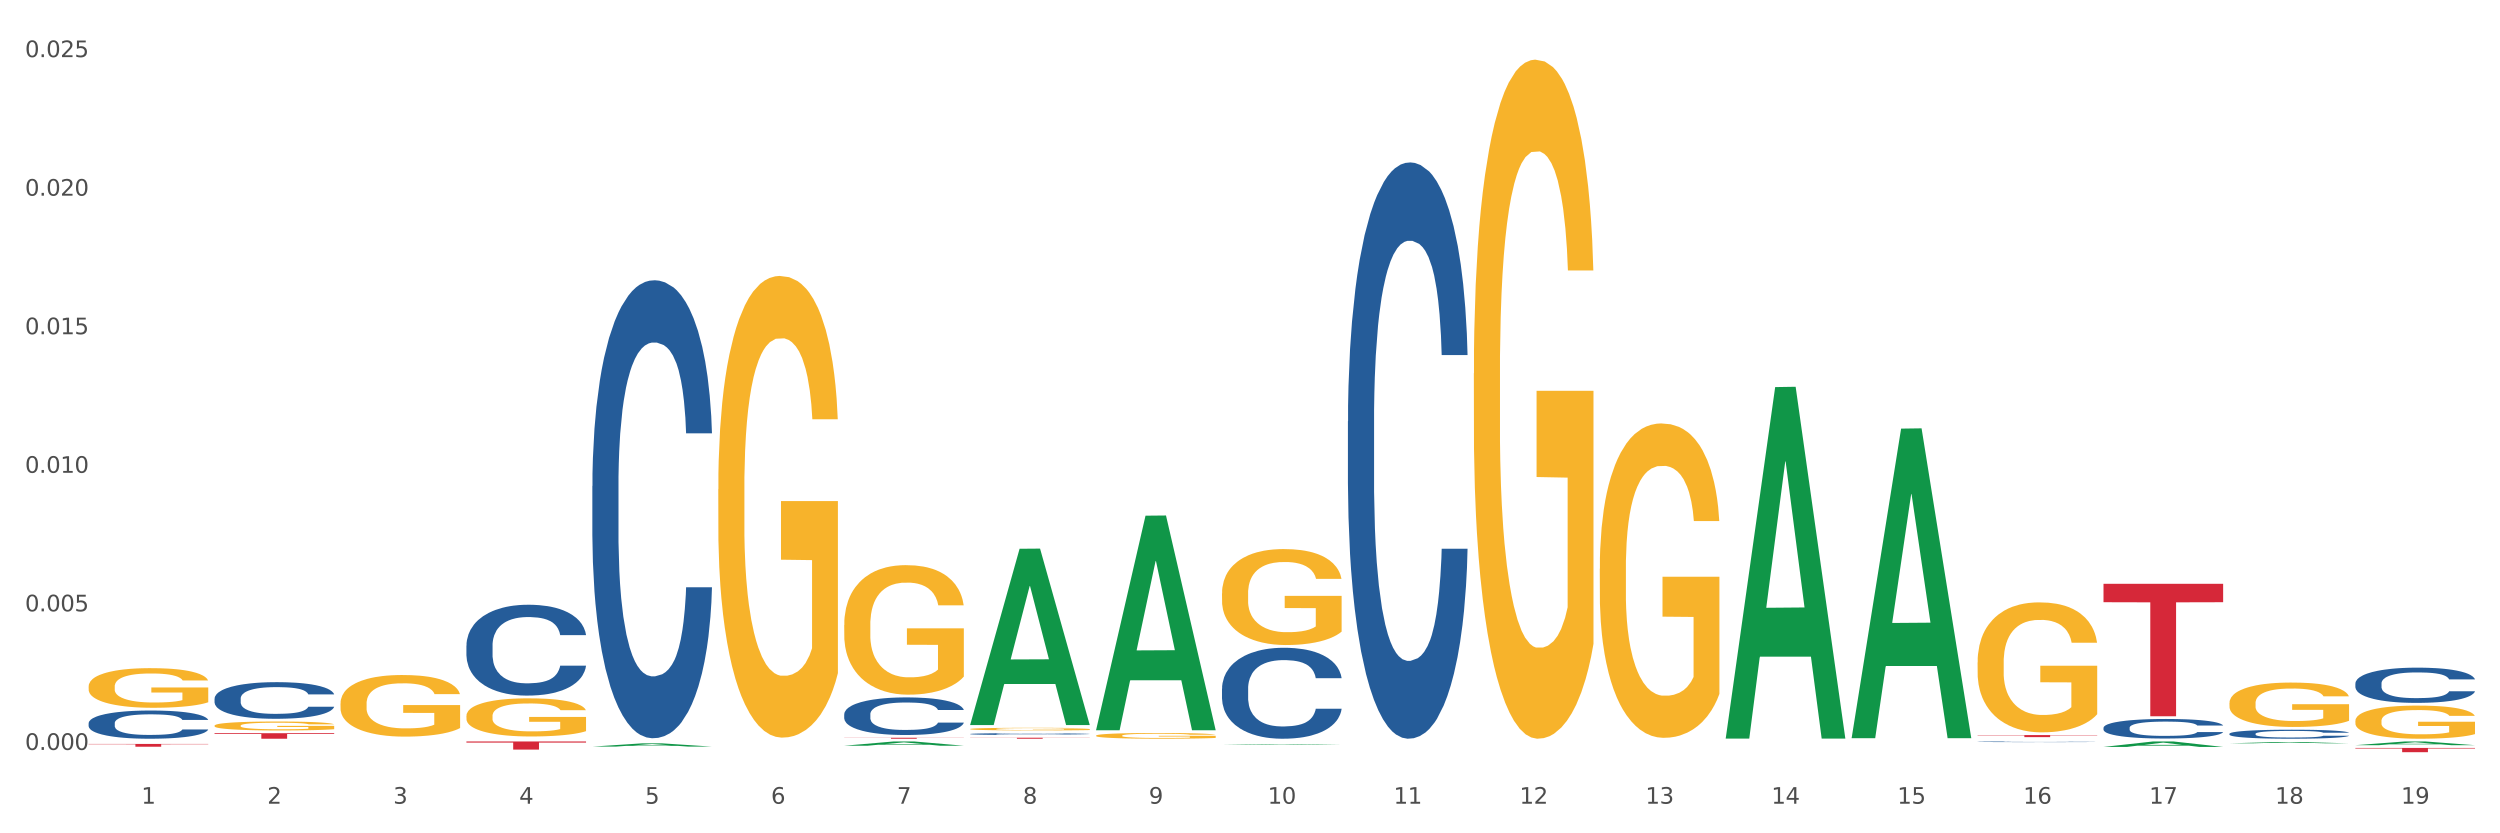 <?xml version="1.0" encoding="utf-8" standalone="no"?>
<!DOCTYPE svg PUBLIC "-//W3C//DTD SVG 1.1//EN"
  "http://www.w3.org/Graphics/SVG/1.1/DTD/svg11.dtd">
<svg xmlns:xlink="http://www.w3.org/1999/xlink" width="1080pt" height="360pt" viewBox="0 0 1080 360" xmlns="http://www.w3.org/2000/svg" version="1.1">
 <rect x="0" y="0" width="1080" height="360" fill="#333333" stroke="none"/>
 <defs>
  <style type="text/css">*{stroke-linejoin: round; stroke-linecap: butt}</style>
 </defs>
 <g id="figure_1">
  <g id="patch_1">
   <path d="M 0 360 
L 1080 360 
L 1080 0 
L 0 0 
z
" style="fill: #ffffff; stroke: #ffffff; stroke-linejoin: miter"/>
  </g>
  <g id="axes_1">
   <g id="matplotlib.axis_1">
    <g id="xtick_1">
     <g id="text_1">
      <!-- 1 -->
      <g style="fill: #4d4d4d" transform="translate(61.07 347.204) scale(0.096 -0.096)">
       <defs>
        <path id="DejaVuSans-31" d="M 794 531 
L 1825 531 
L 1825 4091 
L 703 3866 
L 703 4441 
L 1819 4666 
L 2450 4666 
L 2450 531 
L 3481 531 
L 3481 0 
L 794 0 
L 794 531 
z
" transform="scale(0.016)"/>
       </defs>
       <use xlink:href="#DejaVuSans-31"/>
      </g>
     </g>
    </g>
    <g id="xtick_2">
     <g id="text_2">
      <!-- 2 -->
      <g style="fill: #4d4d4d" transform="translate(115.472 347.204) scale(0.096 -0.096)">
       <defs>
        <path id="DejaVuSans-32" d="M 1228 531 
L 3431 531 
L 3431 0 
L 469 0 
L 469 531 
Q 828 903 1448 1529 
Q 2069 2156 2228 2338 
Q 2531 2678 2651 2914 
Q 2772 3150 2772 3378 
Q 2772 3750 2511 3984 
Q 2250 4219 1831 4219 
Q 1534 4219 1204 4116 
Q 875 4013 500 3803 
L 500 4441 
Q 881 4594 1212 4672 
Q 1544 4750 1819 4750 
Q 2544 4750 2975 4387 
Q 3406 4025 3406 3419 
Q 3406 3131 3298 2873 
Q 3191 2616 2906 2266 
Q 2828 2175 2409 1742 
Q 1991 1309 1228 531 
z
" transform="scale(0.016)"/>
       </defs>
       <use xlink:href="#DejaVuSans-32"/>
      </g>
     </g>
    </g>
    <g id="xtick_3">
     <g id="text_3">
      <!-- 3 -->
      <g style="fill: #4d4d4d" transform="translate(169.874 347.204) scale(0.096 -0.096)">
       <defs>
        <path id="DejaVuSans-33" d="M 2597 2516 
Q 3050 2419 3304 2112 
Q 3559 1806 3559 1356 
Q 3559 666 3084 287 
Q 2609 -91 1734 -91 
Q 1441 -91 1130 -33 
Q 819 25 488 141 
L 488 750 
Q 750 597 1062 519 
Q 1375 441 1716 441 
Q 2309 441 2620 675 
Q 2931 909 2931 1356 
Q 2931 1769 2642 2001 
Q 2353 2234 1838 2234 
L 1294 2234 
L 1294 2753 
L 1863 2753 
Q 2328 2753 2575 2939 
Q 2822 3125 2822 3475 
Q 2822 3834 2567 4026 
Q 2313 4219 1838 4219 
Q 1578 4219 1281 4162 
Q 984 4106 628 3988 
L 628 4550 
Q 988 4650 1302 4700 
Q 1616 4750 1894 4750 
Q 2613 4750 3031 4423 
Q 3450 4097 3450 3541 
Q 3450 3153 3228 2886 
Q 3006 2619 2597 2516 
z
" transform="scale(0.016)"/>
       </defs>
       <use xlink:href="#DejaVuSans-33"/>
      </g>
     </g>
    </g>
    <g id="xtick_4">
     <g id="text_4">
      <!-- 4 -->
      <g style="fill: #4d4d4d" transform="translate(224.276 347.204) scale(0.096 -0.096)">
       <defs>
        <path id="DejaVuSans-34" d="M 2419 4116 
L 825 1625 
L 2419 1625 
L 2419 4116 
z
M 2253 4666 
L 3047 4666 
L 3047 1625 
L 3713 1625 
L 3713 1100 
L 3047 1100 
L 3047 0 
L 2419 0 
L 2419 1100 
L 313 1100 
L 313 1709 
L 2253 4666 
z
" transform="scale(0.016)"/>
       </defs>
       <use xlink:href="#DejaVuSans-34"/>
      </g>
     </g>
    </g>
    <g id="xtick_5">
     <g id="text_5">
      <!-- 5 -->
      <g style="fill: #4d4d4d" transform="translate(278.678 347.204) scale(0.096 -0.096)">
       <defs>
        <path id="DejaVuSans-35" d="M 691 4666 
L 3169 4666 
L 3169 4134 
L 1269 4134 
L 1269 2991 
Q 1406 3038 1543 3061 
Q 1681 3084 1819 3084 
Q 2600 3084 3056 2656 
Q 3513 2228 3513 1497 
Q 3513 744 3044 326 
Q 2575 -91 1722 -91 
Q 1428 -91 1123 -41 
Q 819 9 494 109 
L 494 744 
Q 775 591 1075 516 
Q 1375 441 1709 441 
Q 2250 441 2565 725 
Q 2881 1009 2881 1497 
Q 2881 1984 2565 2268 
Q 2250 2553 1709 2553 
Q 1456 2553 1204 2497 
Q 953 2441 691 2322 
L 691 4666 
z
" transform="scale(0.016)"/>
       </defs>
       <use xlink:href="#DejaVuSans-35"/>
      </g>
     </g>
    </g>
    <g id="xtick_6">
     <g id="text_6">
      <!-- 6 -->
      <g style="fill: #4d4d4d" transform="translate(333.08 347.204) scale(0.096 -0.096)">
       <defs>
        <path id="DejaVuSans-36" d="M 2113 2584 
Q 1688 2584 1439 2293 
Q 1191 2003 1191 1497 
Q 1191 994 1439 701 
Q 1688 409 2113 409 
Q 2538 409 2786 701 
Q 3034 994 3034 1497 
Q 3034 2003 2786 2293 
Q 2538 2584 2113 2584 
z
M 3366 4563 
L 3366 3988 
Q 3128 4100 2886 4159 
Q 2644 4219 2406 4219 
Q 1781 4219 1451 3797 
Q 1122 3375 1075 2522 
Q 1259 2794 1537 2939 
Q 1816 3084 2150 3084 
Q 2853 3084 3261 2657 
Q 3669 2231 3669 1497 
Q 3669 778 3244 343 
Q 2819 -91 2113 -91 
Q 1303 -91 875 529 
Q 447 1150 447 2328 
Q 447 3434 972 4092 
Q 1497 4750 2381 4750 
Q 2619 4750 2861 4703 
Q 3103 4656 3366 4563 
z
" transform="scale(0.016)"/>
       </defs>
       <use xlink:href="#DejaVuSans-36"/>
      </g>
     </g>
    </g>
    <g id="xtick_7">
     <g id="text_7">
      <!-- 7 -->
      <g style="fill: #4d4d4d" transform="translate(387.482 347.204) scale(0.096 -0.096)">
       <defs>
        <path id="DejaVuSans-37" d="M 525 4666 
L 3525 4666 
L 3525 4397 
L 1831 0 
L 1172 0 
L 2766 4134 
L 525 4134 
L 525 4666 
z
" transform="scale(0.016)"/>
       </defs>
       <use xlink:href="#DejaVuSans-37"/>
      </g>
     </g>
    </g>
    <g id="xtick_8">
     <g id="text_8">
      <!-- 8 -->
      <g style="fill: #4d4d4d" transform="translate(441.884 347.204) scale(0.096 -0.096)">
       <defs>
        <path id="DejaVuSans-38" d="M 2034 2216 
Q 1584 2216 1326 1975 
Q 1069 1734 1069 1313 
Q 1069 891 1326 650 
Q 1584 409 2034 409 
Q 2484 409 2743 651 
Q 3003 894 3003 1313 
Q 3003 1734 2745 1975 
Q 2488 2216 2034 2216 
z
M 1403 2484 
Q 997 2584 770 2862 
Q 544 3141 544 3541 
Q 544 4100 942 4425 
Q 1341 4750 2034 4750 
Q 2731 4750 3128 4425 
Q 3525 4100 3525 3541 
Q 3525 3141 3298 2862 
Q 3072 2584 2669 2484 
Q 3125 2378 3379 2068 
Q 3634 1759 3634 1313 
Q 3634 634 3220 271 
Q 2806 -91 2034 -91 
Q 1263 -91 848 271 
Q 434 634 434 1313 
Q 434 1759 690 2068 
Q 947 2378 1403 2484 
z
M 1172 3481 
Q 1172 3119 1398 2916 
Q 1625 2713 2034 2713 
Q 2441 2713 2670 2916 
Q 2900 3119 2900 3481 
Q 2900 3844 2670 4047 
Q 2441 4250 2034 4250 
Q 1625 4250 1398 4047 
Q 1172 3844 1172 3481 
z
" transform="scale(0.016)"/>
       </defs>
       <use xlink:href="#DejaVuSans-38"/>
      </g>
     </g>
    </g>
    <g id="xtick_9">
     <g id="text_9">
      <!-- 9 -->
      <g style="fill: #4d4d4d" transform="translate(496.286 347.204) scale(0.096 -0.096)">
       <defs>
        <path id="DejaVuSans-39" d="M 703 97 
L 703 672 
Q 941 559 1184 500 
Q 1428 441 1663 441 
Q 2288 441 2617 861 
Q 2947 1281 2994 2138 
Q 2813 1869 2534 1725 
Q 2256 1581 1919 1581 
Q 1219 1581 811 2004 
Q 403 2428 403 3163 
Q 403 3881 828 4315 
Q 1253 4750 1959 4750 
Q 2769 4750 3195 4129 
Q 3622 3509 3622 2328 
Q 3622 1225 3098 567 
Q 2575 -91 1691 -91 
Q 1453 -91 1209 -44 
Q 966 3 703 97 
z
M 1959 2075 
Q 2384 2075 2632 2365 
Q 2881 2656 2881 3163 
Q 2881 3666 2632 3958 
Q 2384 4250 1959 4250 
Q 1534 4250 1286 3958 
Q 1038 3666 1038 3163 
Q 1038 2656 1286 2365 
Q 1534 2075 1959 2075 
z
" transform="scale(0.016)"/>
       </defs>
       <use xlink:href="#DejaVuSans-39"/>
      </g>
     </g>
    </g>
    <g id="xtick_10">
     <g id="text_10">
      <!-- 10 -->
      <g style="fill: #4d4d4d" transform="translate(547.634 347.204) scale(0.096 -0.096)">
       <defs>
        <path id="DejaVuSans-30" d="M 2034 4250 
Q 1547 4250 1301 3770 
Q 1056 3291 1056 2328 
Q 1056 1369 1301 889 
Q 1547 409 2034 409 
Q 2525 409 2770 889 
Q 3016 1369 3016 2328 
Q 3016 3291 2770 3770 
Q 2525 4250 2034 4250 
z
M 2034 4750 
Q 2819 4750 3233 4129 
Q 3647 3509 3647 2328 
Q 3647 1150 3233 529 
Q 2819 -91 2034 -91 
Q 1250 -91 836 529 
Q 422 1150 422 2328 
Q 422 3509 836 4129 
Q 1250 4750 2034 4750 
z
" transform="scale(0.016)"/>
       </defs>
       <use xlink:href="#DejaVuSans-31"/>
       <use xlink:href="#DejaVuSans-30" transform="translate(63.623 0)"/>
      </g>
     </g>
    </g>
    <g id="xtick_11">
     <g id="text_11">
      <!-- 11 -->
      <g style="fill: #4d4d4d" transform="translate(602.035 347.204) scale(0.096 -0.096)">
       <use xlink:href="#DejaVuSans-31"/>
       <use xlink:href="#DejaVuSans-31" transform="translate(63.623 0)"/>
      </g>
     </g>
    </g>
    <g id="xtick_12">
     <g id="text_12">
      <!-- 12 -->
      <g style="fill: #4d4d4d" transform="translate(656.437 347.204) scale(0.096 -0.096)">
       <use xlink:href="#DejaVuSans-31"/>
       <use xlink:href="#DejaVuSans-32" transform="translate(63.623 0)"/>
      </g>
     </g>
    </g>
    <g id="xtick_13">
     <g id="text_13">
      <!-- 13 -->
      <g style="fill: #4d4d4d" transform="translate(710.839 347.204) scale(0.096 -0.096)">
       <use xlink:href="#DejaVuSans-31"/>
       <use xlink:href="#DejaVuSans-33" transform="translate(63.623 0)"/>
      </g>
     </g>
    </g>
    <g id="xtick_14">
     <g id="text_14">
      <!-- 14 -->
      <g style="fill: #4d4d4d" transform="translate(765.241 347.204) scale(0.096 -0.096)">
       <use xlink:href="#DejaVuSans-31"/>
       <use xlink:href="#DejaVuSans-34" transform="translate(63.623 0)"/>
      </g>
     </g>
    </g>
    <g id="xtick_15">
     <g id="text_15">
      <!-- 15 -->
      <g style="fill: #4d4d4d" transform="translate(819.643 347.204) scale(0.096 -0.096)">
       <use xlink:href="#DejaVuSans-31"/>
       <use xlink:href="#DejaVuSans-35" transform="translate(63.623 0)"/>
      </g>
     </g>
    </g>
    <g id="xtick_16">
     <g id="text_16">
      <!-- 16 -->
      <g style="fill: #4d4d4d" transform="translate(874.045 347.204) scale(0.096 -0.096)">
       <use xlink:href="#DejaVuSans-31"/>
       <use xlink:href="#DejaVuSans-36" transform="translate(63.623 0)"/>
      </g>
     </g>
    </g>
    <g id="xtick_17">
     <g id="text_17">
      <!-- 17 -->
      <g style="fill: #4d4d4d" transform="translate(928.447 347.204) scale(0.096 -0.096)">
       <use xlink:href="#DejaVuSans-31"/>
       <use xlink:href="#DejaVuSans-37" transform="translate(63.623 0)"/>
      </g>
     </g>
    </g>
    <g id="xtick_18">
     <g id="text_18">
      <!-- 18 -->
      <g style="fill: #4d4d4d" transform="translate(982.849 347.204) scale(0.096 -0.096)">
       <use xlink:href="#DejaVuSans-31"/>
       <use xlink:href="#DejaVuSans-38" transform="translate(63.623 0)"/>
      </g>
     </g>
    </g>
    <g id="xtick_19">
     <g id="text_19">
      <!-- 19 -->
      <g style="fill: #4d4d4d" transform="translate(1037.251 347.204) scale(0.096 -0.096)">
       <use xlink:href="#DejaVuSans-31"/>
       <use xlink:href="#DejaVuSans-39" transform="translate(63.623 0)"/>
      </g>
     </g>
    </g>
    <g id="xtick_20"/>
    <g id="xtick_21"/>
    <g id="xtick_22"/>
    <g id="xtick_23"/>
    <g id="xtick_24"/>
    <g id="xtick_25"/>
    <g id="xtick_26"/>
    <g id="xtick_27"/>
    <g id="xtick_28"/>
    <g id="xtick_29"/>
    <g id="xtick_30"/>
    <g id="xtick_31"/>
    <g id="xtick_32"/>
    <g id="xtick_33"/>
    <g id="xtick_34"/>
    <g id="xtick_35"/>
    <g id="xtick_36"/>
    <g id="xtick_37"/>
   </g>
   <g id="matplotlib.axis_2">
    <g id="ytick_1">
     <g id="text_20">
      <!-- 0.000 -->
      <g style="fill: #4d4d4d" transform="translate(10.8 323.959) scale(0.096 -0.096)">
       <defs>
        <path id="DejaVuSans-2e" d="M 684 794 
L 1344 794 
L 1344 0 
L 684 0 
L 684 794 
z
" transform="scale(0.016)"/>
       </defs>
       <use xlink:href="#DejaVuSans-30"/>
       <use xlink:href="#DejaVuSans-2e" transform="translate(63.623 0)"/>
       <use xlink:href="#DejaVuSans-30" transform="translate(95.41 0)"/>
       <use xlink:href="#DejaVuSans-30" transform="translate(159.033 0)"/>
       <use xlink:href="#DejaVuSans-30" transform="translate(222.656 0)"/>
      </g>
     </g>
    </g>
    <g id="ytick_2">
     <g id="text_21">
      <!-- 0.005 -->
      <g style="fill: #4d4d4d" transform="translate(10.8 264.103) scale(0.096 -0.096)">
       <use xlink:href="#DejaVuSans-30"/>
       <use xlink:href="#DejaVuSans-2e" transform="translate(63.623 0)"/>
       <use xlink:href="#DejaVuSans-30" transform="translate(95.41 0)"/>
       <use xlink:href="#DejaVuSans-30" transform="translate(159.033 0)"/>
       <use xlink:href="#DejaVuSans-35" transform="translate(222.656 0)"/>
      </g>
     </g>
    </g>
    <g id="ytick_3">
     <g id="text_22">
      <!-- 0.010 -->
      <g style="fill: #4d4d4d" transform="translate(10.8 204.247) scale(0.096 -0.096)">
       <use xlink:href="#DejaVuSans-30"/>
       <use xlink:href="#DejaVuSans-2e" transform="translate(63.623 0)"/>
       <use xlink:href="#DejaVuSans-30" transform="translate(95.41 0)"/>
       <use xlink:href="#DejaVuSans-31" transform="translate(159.033 0)"/>
       <use xlink:href="#DejaVuSans-30" transform="translate(222.656 0)"/>
      </g>
     </g>
    </g>
    <g id="ytick_4">
     <g id="text_23">
      <!-- 0.015 -->
      <g style="fill: #4d4d4d" transform="translate(10.8 144.392) scale(0.096 -0.096)">
       <use xlink:href="#DejaVuSans-30"/>
       <use xlink:href="#DejaVuSans-2e" transform="translate(63.623 0)"/>
       <use xlink:href="#DejaVuSans-30" transform="translate(95.41 0)"/>
       <use xlink:href="#DejaVuSans-31" transform="translate(159.033 0)"/>
       <use xlink:href="#DejaVuSans-35" transform="translate(222.656 0)"/>
      </g>
     </g>
    </g>
    <g id="ytick_5">
     <g id="text_24">
      <!-- 0.020 -->
      <g style="fill: #4d4d4d" transform="translate(10.8 84.536) scale(0.096 -0.096)">
       <use xlink:href="#DejaVuSans-30"/>
       <use xlink:href="#DejaVuSans-2e" transform="translate(63.623 0)"/>
       <use xlink:href="#DejaVuSans-30" transform="translate(95.41 0)"/>
       <use xlink:href="#DejaVuSans-32" transform="translate(159.033 0)"/>
       <use xlink:href="#DejaVuSans-30" transform="translate(222.656 0)"/>
      </g>
     </g>
    </g>
    <g id="ytick_6">
     <g id="text_25">
      <!-- 0.025 -->
      <g style="fill: #4d4d4d" transform="translate(10.8 24.68) scale(0.096 -0.096)">
       <use xlink:href="#DejaVuSans-30"/>
       <use xlink:href="#DejaVuSans-2e" transform="translate(63.623 0)"/>
       <use xlink:href="#DejaVuSans-30" transform="translate(95.41 0)"/>
       <use xlink:href="#DejaVuSans-32" transform="translate(159.033 0)"/>
       <use xlink:href="#DejaVuSans-35" transform="translate(222.656 0)"/>
      </g>
     </g>
    </g>
    <g id="ytick_7"/>
    <g id="ytick_8"/>
    <g id="ytick_9"/>
    <g id="ytick_10"/>
    <g id="ytick_11"/>
   </g>
   <g id="PolyCollection_1">
    <path d="M 527.901 321.755 
L 527.954 321.755 
L 549.266 321.406 
L 558.11 321.406 
L 579.582 321.756 
L 569.353 321.756 
L 564.717 321.674 
L 542.712 321.674 
L 542.553 321.675 
L 538.077 321.756 
L 527.901 321.756 
L 527.901 321.755 
L 545.483 321.626 
L 561.947 321.625 
L 553.795 321.48 
L 553.688 321.48 
L 553.582 321.481 
L 545.43 321.625 
L 545.483 321.626 
L 527.901 321.755 
z
" clip-path="url(#pbfd7facb56)" style="fill: #109648"/>
    <path d="M 745.508 318.793 
L 745.562 318.65 
L 766.874 167.225 
L 775.718 167.083 
L 797.19 319.078 
L 786.96 319.078 
L 782.325 283.684 
L 760.32 283.684 
L 760.16 284.255 
L 755.685 319.078 
L 745.508 319.078 
L 745.508 318.793 
L 763.091 262.562 
L 779.554 262.419 
L 771.403 199.48 
L 771.296 199.194 
L 771.189 199.623 
L 763.038 262.419 
L 763.091 262.562 
L 745.508 318.793 
z
" clip-path="url(#pbfd7facb56)" style="fill: #109648"/>
    <path d="M 799.91 318.637 
L 799.964 318.511 
L 821.276 185.163 
L 830.12 185.037 
L 851.592 318.888 
L 841.362 318.888 
L 836.727 287.719 
L 814.722 287.719 
L 814.562 288.222 
L 810.087 318.888 
L 799.91 318.888 
L 799.91 318.637 
L 817.493 269.118 
L 833.956 268.992 
L 825.805 213.567 
L 825.698 213.315 
L 825.591 213.692 
L 817.44 268.992 
L 817.493 269.118 
L 799.91 318.637 
z
" clip-path="url(#pbfd7facb56)" style="fill: #109648"/>
    <path d="M 908.714 322.668 
L 908.768 322.666 
L 930.08 320.314 
L 938.924 320.311 
L 960.396 322.672 
L 950.166 322.672 
L 945.531 322.123 
L 923.526 322.123 
L 923.366 322.131 
L 918.891 322.672 
L 908.714 322.672 
L 908.714 322.668 
L 926.297 321.794 
L 942.76 321.792 
L 934.608 320.815 
L 934.502 320.81 
L 934.395 320.817 
L 926.243 321.792 
L 926.297 321.794 
L 908.714 322.668 
z
" clip-path="url(#pbfd7facb56)" style="fill: #109648"/>
    <path d="M 310.293 211.369 
L 310.354 211.187 
L 310.354 204.629 
L 310.476 198.982 
L 311.086 185.32 
L 312.001 174.027 
L 312.672 168.016 
L 313.344 163.097 
L 314.137 158.179 
L 315.113 153.079 
L 316.883 145.61 
L 317.981 141.785 
L 319.323 137.778 
L 321.764 131.949 
L 323.534 128.67 
L 325.364 125.937 
L 328.354 122.659 
L 330.307 121.201 
L 332.381 120.108 
L 334.883 119.38 
L 336.774 119.198 
L 340.924 119.744 
L 344.463 121.384 
L 346.171 122.659 
L 348.368 124.844 
L 349.527 126.302 
L 351.419 129.216 
L 353.371 133.042 
L 354.714 136.32 
L 356.727 142.514 
L 358.253 148.707 
L 359.656 156.358 
L 360.388 161.64 
L 360.937 166.558 
L 361.425 172.205 
L 361.914 181.131 
L 350.93 181.131 
L 350.503 174.755 
L 349.832 168.744 
L 348.856 162.915 
L 348.002 159.272 
L 346.537 154.718 
L 345.195 151.804 
L 343.791 149.618 
L 342.083 147.796 
L 340.741 146.885 
L 338.849 146.157 
L 335.127 146.339 
L 332.625 147.796 
L 330.917 149.618 
L 329.818 151.257 
L 328.842 153.079 
L 327.744 155.629 
L 326.462 159.454 
L 325.547 162.915 
L 324.632 167.287 
L 323.9 171.659 
L 323.228 176.759 
L 322.679 182.224 
L 322.252 187.871 
L 321.886 194.792 
L 321.581 206.268 
L 321.581 231.224 
L 321.703 236.871 
L 322.008 244.339 
L 322.374 249.986 
L 322.984 256.726 
L 323.534 261.279 
L 324.571 267.837 
L 325.73 273.302 
L 326.645 276.763 
L 327.561 279.677 
L 329.147 283.685 
L 330.917 286.963 
L 332.442 288.967 
L 334.517 290.789 
L 335.92 291.517 
L 337.14 291.882 
L 340.13 291.882 
L 342.266 291.335 
L 344.646 290.06 
L 346.476 288.421 
L 348.002 286.417 
L 349.71 283.138 
L 350.808 280.042 
L 350.808 241.971 
L 337.385 241.789 
L 337.385 216.469 
L 361.975 216.469 
L 361.975 290.789 
L 360.937 294.614 
L 359.778 298.075 
L 358.558 301.172 
L 356.727 304.997 
L 354.53 308.64 
L 352.578 311.19 
L 350.503 313.376 
L 348.063 315.38 
L 344.89 317.201 
L 342.937 317.93 
L 340.496 318.477 
L 337.629 318.659 
L 335.127 318.294 
L 332.686 317.384 
L 330.123 315.744 
L 327.622 313.376 
L 325.73 311.008 
L 323.839 308.094 
L 321.825 304.268 
L 320.239 300.625 
L 319.018 297.346 
L 317.676 293.157 
L 316.211 287.692 
L 315.113 282.774 
L 314.137 277.674 
L 313.1 271.116 
L 312.367 265.469 
L 311.635 258.365 
L 311.208 253.082 
L 310.72 244.885 
L 310.354 233.41 
L 310.293 211.369 
z
" clip-path="url(#pbfd7facb56)" style="fill: #f7b32b"/>
    <path d="M 364.695 270 
L 364.756 269.949 
L 364.756 268.109 
L 364.878 266.525 
L 365.488 262.692 
L 366.403 259.523 
L 367.074 257.837 
L 367.746 256.457 
L 368.539 255.077 
L 369.515 253.646 
L 371.285 251.55 
L 372.383 250.477 
L 373.725 249.353 
L 376.166 247.717 
L 377.936 246.797 
L 379.766 246.031 
L 382.756 245.111 
L 384.708 244.702 
L 386.783 244.395 
L 389.285 244.191 
L 391.176 244.14 
L 395.326 244.293 
L 398.865 244.753 
L 400.573 245.111 
L 402.77 245.724 
L 403.929 246.133 
L 405.821 246.951 
L 407.773 248.024 
L 409.115 248.944 
L 411.129 250.682 
L 412.654 252.419 
L 414.058 254.566 
L 414.79 256.048 
L 415.339 257.428 
L 415.827 259.012 
L 416.316 261.516 
L 405.332 261.516 
L 404.905 259.728 
L 404.234 258.041 
L 403.258 256.406 
L 402.404 255.383 
L 400.939 254.106 
L 399.597 253.288 
L 398.193 252.675 
L 396.485 252.164 
L 395.142 251.908 
L 393.251 251.704 
L 389.529 251.755 
L 387.027 252.164 
L 385.319 252.675 
L 384.22 253.135 
L 383.244 253.646 
L 382.146 254.361 
L 380.864 255.434 
L 379.949 256.406 
L 379.034 257.632 
L 378.302 258.859 
L 377.63 260.29 
L 377.081 261.823 
L 376.654 263.407 
L 376.288 265.349 
L 375.983 268.569 
L 375.983 275.571 
L 376.105 277.155 
L 376.41 279.25 
L 376.776 280.835 
L 377.386 282.726 
L 377.936 284.003 
L 378.973 285.843 
L 380.132 287.377 
L 381.047 288.348 
L 381.963 289.165 
L 383.549 290.29 
L 385.319 291.21 
L 386.844 291.772 
L 388.919 292.283 
L 390.322 292.487 
L 391.542 292.589 
L 394.532 292.589 
L 396.668 292.436 
L 399.048 292.078 
L 400.878 291.618 
L 402.404 291.056 
L 404.112 290.136 
L 405.21 289.268 
L 405.21 278.586 
L 391.787 278.535 
L 391.787 271.431 
L 416.377 271.431 
L 416.377 292.283 
L 415.339 293.356 
L 414.18 294.327 
L 412.96 295.196 
L 411.129 296.269 
L 408.932 297.291 
L 406.98 298.007 
L 404.905 298.62 
L 402.465 299.182 
L 399.292 299.693 
L 397.339 299.898 
L 394.898 300.051 
L 392.031 300.102 
L 389.529 300 
L 387.088 299.744 
L 384.525 299.285 
L 382.024 298.62 
L 380.132 297.956 
L 378.241 297.138 
L 376.227 296.065 
L 374.641 295.043 
L 373.42 294.123 
L 372.078 292.947 
L 370.613 291.414 
L 369.515 290.034 
L 368.539 288.603 
L 367.502 286.763 
L 366.769 285.179 
L 366.037 283.186 
L 365.61 281.704 
L 365.122 279.404 
L 364.756 276.184 
L 364.695 270 
z
" clip-path="url(#pbfd7facb56)" style="fill: #f7b32b"/>
    <path d="M 419.097 314.932 
L 419.158 314.931 
L 419.158 314.894 
L 419.28 314.861 
L 419.89 314.783 
L 420.805 314.719 
L 421.476 314.684 
L 422.148 314.656 
L 422.941 314.628 
L 423.917 314.599 
L 425.687 314.556 
L 426.785 314.534 
L 428.127 314.511 
L 430.568 314.478 
L 432.337 314.459 
L 434.168 314.443 
L 437.158 314.424 
L 439.11 314.416 
L 441.185 314.41 
L 443.687 314.406 
L 445.578 314.405 
L 449.727 314.408 
L 453.266 314.417 
L 454.975 314.424 
L 457.172 314.437 
L 458.331 314.445 
L 460.222 314.462 
L 462.175 314.484 
L 463.517 314.503 
L 465.531 314.538 
L 467.056 314.574 
L 468.46 314.617 
L 469.192 314.648 
L 469.741 314.676 
L 470.229 314.708 
L 470.718 314.759 
L 459.734 314.759 
L 459.307 314.723 
L 458.636 314.688 
L 457.66 314.655 
L 456.806 314.634 
L 455.341 314.608 
L 453.999 314.591 
L 452.595 314.579 
L 450.887 314.568 
L 449.544 314.563 
L 447.653 314.559 
L 443.931 314.56 
L 441.429 314.568 
L 439.721 314.579 
L 438.622 314.588 
L 437.646 314.599 
L 436.548 314.613 
L 435.266 314.635 
L 434.351 314.655 
L 433.436 314.68 
L 432.704 314.705 
L 432.032 314.734 
L 431.483 314.765 
L 431.056 314.798 
L 430.69 314.837 
L 430.385 314.903 
L 430.385 315.046 
L 430.507 315.078 
L 430.812 315.121 
L 431.178 315.153 
L 431.788 315.192 
L 432.337 315.218 
L 433.375 315.256 
L 434.534 315.287 
L 435.449 315.307 
L 436.365 315.323 
L 437.951 315.346 
L 439.721 315.365 
L 441.246 315.376 
L 443.321 315.387 
L 444.724 315.391 
L 445.944 315.393 
L 448.934 315.393 
L 451.07 315.39 
L 453.45 315.383 
L 455.28 315.373 
L 456.806 315.362 
L 458.514 315.343 
L 459.612 315.325 
L 459.612 315.107 
L 446.188 315.106 
L 446.188 314.961 
L 470.779 314.961 
L 470.779 315.387 
L 469.741 315.409 
L 468.582 315.429 
L 467.362 315.446 
L 465.531 315.468 
L 463.334 315.489 
L 461.382 315.504 
L 459.307 315.516 
L 456.867 315.528 
L 453.694 315.538 
L 451.741 315.542 
L 449.3 315.545 
L 446.433 315.546 
L 443.931 315.544 
L 441.49 315.539 
L 438.927 315.53 
L 436.426 315.516 
L 434.534 315.503 
L 432.643 315.486 
L 430.629 315.464 
L 429.043 315.443 
L 427.822 315.424 
L 426.48 315.4 
L 425.015 315.369 
L 423.917 315.341 
L 422.941 315.312 
L 421.903 315.274 
L 421.171 315.242 
L 420.439 315.201 
L 420.012 315.171 
L 419.524 315.124 
L 419.158 315.058 
L 419.097 314.932 
z
" clip-path="url(#pbfd7facb56)" style="fill: #f7b32b"/>
    <path d="M 473.499 317.795 
L 473.56 317.792 
L 473.56 317.711 
L 473.682 317.64 
L 474.292 317.47 
L 475.207 317.329 
L 475.878 317.254 
L 476.549 317.192 
L 477.343 317.131 
L 478.319 317.067 
L 480.089 316.974 
L 481.187 316.927 
L 482.529 316.877 
L 484.97 316.804 
L 486.739 316.763 
L 488.57 316.729 
L 491.56 316.688 
L 493.512 316.67 
L 495.587 316.656 
L 498.089 316.647 
L 499.98 316.645 
L 504.129 316.652 
L 507.668 316.672 
L 509.377 316.688 
L 511.574 316.715 
L 512.733 316.733 
L 514.624 316.77 
L 516.577 316.817 
L 517.919 316.858 
L 519.933 316.936 
L 521.458 317.013 
L 522.862 317.108 
L 523.594 317.174 
L 524.143 317.236 
L 524.631 317.306 
L 525.119 317.417 
L 514.136 317.417 
L 513.709 317.338 
L 513.038 317.263 
L 512.062 317.19 
L 511.207 317.145 
L 509.743 317.088 
L 508.401 317.052 
L 506.997 317.024 
L 505.289 317.002 
L 503.946 316.99 
L 502.055 316.981 
L 498.333 316.983 
L 495.831 317.002 
L 494.123 317.024 
L 493.024 317.045 
L 492.048 317.067 
L 490.95 317.099 
L 489.668 317.147 
L 488.753 317.19 
L 487.838 317.245 
L 487.106 317.299 
L 486.434 317.363 
L 485.885 317.431 
L 485.458 317.501 
L 485.092 317.588 
L 484.787 317.731 
L 484.787 318.042 
L 484.909 318.113 
L 485.214 318.206 
L 485.58 318.276 
L 486.19 318.36 
L 486.739 318.417 
L 487.777 318.499 
L 488.936 318.567 
L 489.851 318.61 
L 490.767 318.647 
L 492.353 318.697 
L 494.123 318.738 
L 495.648 318.763 
L 497.723 318.785 
L 499.126 318.795 
L 500.346 318.799 
L 503.336 318.799 
L 505.472 318.792 
L 507.851 318.776 
L 509.682 318.756 
L 511.207 318.731 
L 512.916 318.69 
L 514.014 318.651 
L 514.014 318.176 
L 500.59 318.174 
L 500.59 317.858 
L 525.18 317.858 
L 525.18 318.785 
L 524.143 318.833 
L 522.984 318.876 
L 521.763 318.915 
L 519.933 318.963 
L 517.736 319.008 
L 515.784 319.04 
L 513.709 319.067 
L 511.268 319.092 
L 508.096 319.115 
L 506.143 319.124 
L 503.702 319.131 
L 500.834 319.133 
L 498.333 319.129 
L 495.892 319.117 
L 493.329 319.097 
L 490.828 319.067 
L 488.936 319.038 
L 487.045 319.001 
L 485.031 318.954 
L 483.444 318.908 
L 482.224 318.867 
L 480.882 318.815 
L 479.417 318.747 
L 478.319 318.685 
L 477.343 318.622 
L 476.305 318.54 
L 475.573 318.47 
L 474.841 318.381 
L 474.414 318.315 
L 473.926 318.213 
L 473.56 318.07 
L 473.499 317.795 
z
" clip-path="url(#pbfd7facb56)" style="fill: #f7b32b"/>
    <path d="M 854.312 286.173 
L 854.373 286.122 
L 854.373 284.276 
L 854.495 282.686 
L 855.106 278.839 
L 856.021 275.659 
L 856.692 273.967 
L 857.363 272.582 
L 858.156 271.197 
L 859.133 269.761 
L 860.902 267.658 
L 862 266.581 
L 863.343 265.453 
L 865.784 263.812 
L 867.553 262.889 
L 869.384 262.119 
L 872.373 261.196 
L 874.326 260.786 
L 876.401 260.478 
L 878.902 260.273 
L 880.794 260.222 
L 884.943 260.376 
L 888.482 260.837 
L 890.191 261.196 
L 892.387 261.812 
L 893.547 262.222 
L 895.438 263.043 
L 897.391 264.12 
L 898.733 265.043 
L 900.747 266.787 
L 902.272 268.53 
L 903.675 270.684 
L 904.408 272.172 
L 904.957 273.556 
L 905.445 275.146 
L 905.933 277.659 
L 894.95 277.659 
L 894.523 275.864 
L 893.852 274.172 
L 892.875 272.531 
L 892.021 271.505 
L 890.557 270.223 
L 889.214 269.402 
L 887.811 268.787 
L 886.102 268.274 
L 884.76 268.017 
L 882.868 267.812 
L 879.146 267.864 
L 876.645 268.274 
L 874.936 268.787 
L 873.838 269.248 
L 872.862 269.761 
L 871.763 270.479 
L 870.482 271.556 
L 869.567 272.531 
L 868.651 273.762 
L 867.919 274.993 
L 867.248 276.429 
L 866.699 277.967 
L 866.272 279.557 
L 865.906 281.506 
L 865.601 284.737 
L 865.601 291.764 
L 865.723 293.353 
L 866.028 295.456 
L 866.394 297.046 
L 867.004 298.944 
L 867.553 300.226 
L 868.59 302.072 
L 869.75 303.611 
L 870.665 304.585 
L 871.58 305.406 
L 873.167 306.534 
L 874.936 307.458 
L 876.462 308.022 
L 878.536 308.535 
L 879.94 308.74 
L 881.16 308.842 
L 884.15 308.842 
L 886.285 308.688 
L 888.665 308.329 
L 890.496 307.868 
L 892.021 307.304 
L 893.73 306.38 
L 894.828 305.509 
L 894.828 294.789 
L 881.404 294.738 
L 881.404 287.609 
L 905.994 287.609 
L 905.994 308.535 
L 904.957 309.612 
L 903.798 310.586 
L 902.577 311.458 
L 900.747 312.535 
L 898.55 313.561 
L 896.597 314.279 
L 894.523 314.894 
L 892.082 315.458 
L 888.909 315.971 
L 886.957 316.176 
L 884.516 316.33 
L 881.648 316.382 
L 879.146 316.279 
L 876.706 316.023 
L 874.143 315.561 
L 871.641 314.894 
L 869.75 314.227 
L 867.858 313.407 
L 865.845 312.33 
L 864.258 311.304 
L 863.038 310.381 
L 861.695 309.201 
L 860.231 307.663 
L 859.133 306.278 
L 858.156 304.842 
L 857.119 302.995 
L 856.387 301.406 
L 855.655 299.405 
L 855.228 297.918 
L 854.739 295.61 
L 854.373 292.379 
L 854.312 286.173 
z
" clip-path="url(#pbfd7facb56)" style="fill: #f7b32b"/>
    <path d="M 691.106 245.683 
L 691.167 245.559 
L 691.167 241.093 
L 691.289 237.248 
L 691.9 227.944 
L 692.815 220.253 
L 693.486 216.16 
L 694.157 212.81 
L 694.951 209.461 
L 695.927 205.988 
L 697.696 200.902 
L 698.795 198.297 
L 700.137 195.568 
L 702.578 191.598 
L 704.347 189.365 
L 706.178 187.505 
L 709.168 185.272 
L 711.12 184.28 
L 713.195 183.535 
L 715.696 183.039 
L 717.588 182.915 
L 721.737 183.287 
L 725.276 184.404 
L 726.985 185.272 
L 729.181 186.76 
L 730.341 187.753 
L 732.232 189.738 
L 734.185 192.343 
L 735.527 194.575 
L 737.541 198.793 
L 739.066 203.011 
L 740.47 208.221 
L 741.202 211.818 
L 741.751 215.167 
L 742.239 219.013 
L 742.727 225.091 
L 731.744 225.091 
L 731.317 220.749 
L 730.646 216.656 
L 729.67 212.686 
L 728.815 210.205 
L 727.351 207.104 
L 726.008 205.119 
L 724.605 203.631 
L 722.897 202.39 
L 721.554 201.77 
L 719.663 201.274 
L 715.941 201.398 
L 713.439 202.39 
L 711.73 203.631 
L 710.632 204.747 
L 709.656 205.988 
L 708.557 207.724 
L 707.276 210.329 
L 706.361 212.686 
L 705.446 215.663 
L 704.713 218.641 
L 704.042 222.114 
L 703.493 225.835 
L 703.066 229.681 
L 702.7 234.395 
L 702.395 242.209 
L 702.395 259.204 
L 702.517 263.049 
L 702.822 268.135 
L 703.188 271.981 
L 703.798 276.57 
L 704.347 279.672 
L 705.385 284.137 
L 706.544 287.859 
L 707.459 290.216 
L 708.374 292.2 
L 709.961 294.929 
L 711.73 297.162 
L 713.256 298.527 
L 715.33 299.767 
L 716.734 300.263 
L 717.954 300.512 
L 720.944 300.512 
L 723.08 300.139 
L 725.459 299.271 
L 727.29 298.155 
L 728.815 296.79 
L 730.524 294.557 
L 731.622 292.449 
L 731.622 266.523 
L 718.198 266.399 
L 718.198 249.156 
L 742.788 249.156 
L 742.788 299.767 
L 741.751 302.372 
L 740.592 304.729 
L 739.371 306.838 
L 737.541 309.443 
L 735.344 311.924 
L 733.392 313.661 
L 731.317 315.149 
L 728.876 316.514 
L 725.703 317.754 
L 723.751 318.25 
L 721.31 318.622 
L 718.442 318.746 
L 715.941 318.498 
L 713.5 317.878 
L 710.937 316.762 
L 708.435 315.149 
L 706.544 313.536 
L 704.652 311.552 
L 702.639 308.947 
L 701.052 306.466 
L 699.832 304.233 
L 698.49 301.38 
L 697.025 297.658 
L 695.927 294.309 
L 694.951 290.836 
L 693.913 286.37 
L 693.181 282.525 
L 692.449 277.687 
L 692.022 274.09 
L 691.534 268.507 
L 691.167 260.692 
L 691.106 245.683 
z
" clip-path="url(#pbfd7facb56)" style="fill: #f7b32b"/>
    <path d="M 963.116 303.73 
L 963.177 303.712 
L 963.177 303.082 
L 963.299 302.538 
L 963.909 301.224 
L 964.825 300.138 
L 965.496 299.559 
L 966.167 299.086 
L 966.96 298.613 
L 967.937 298.122 
L 969.706 297.404 
L 970.804 297.036 
L 972.147 296.651 
L 974.587 296.09 
L 976.357 295.774 
L 978.188 295.511 
L 981.177 295.196 
L 983.13 295.056 
L 985.205 294.951 
L 987.706 294.881 
L 989.598 294.863 
L 993.747 294.916 
L 997.286 295.073 
L 998.995 295.196 
L 1001.191 295.406 
L 1002.35 295.547 
L 1004.242 295.827 
L 1006.195 296.195 
L 1007.537 296.51 
L 1009.551 297.106 
L 1011.076 297.702 
L 1012.479 298.438 
L 1013.212 298.946 
L 1013.761 299.419 
L 1014.249 299.962 
L 1014.737 300.821 
L 1003.754 300.821 
L 1003.327 300.208 
L 1002.656 299.63 
L 1001.679 299.069 
L 1000.825 298.718 
L 999.361 298.28 
L 998.018 298 
L 996.615 297.79 
L 994.906 297.614 
L 993.564 297.527 
L 991.672 297.457 
L 987.95 297.474 
L 985.449 297.614 
L 983.74 297.79 
L 982.642 297.947 
L 981.666 298.122 
L 980.567 298.368 
L 979.286 298.736 
L 978.371 299.069 
L 977.455 299.489 
L 976.723 299.91 
L 976.052 300.401 
L 975.503 300.926 
L 975.076 301.469 
L 974.71 302.135 
L 974.404 303.239 
L 974.404 305.64 
L 974.526 306.183 
L 974.832 306.902 
L 975.198 307.445 
L 975.808 308.093 
L 976.357 308.531 
L 977.394 309.162 
L 978.554 309.688 
L 979.469 310.021 
L 980.384 310.301 
L 981.971 310.687 
L 983.74 311.002 
L 985.266 311.195 
L 987.34 311.37 
L 988.744 311.44 
L 989.964 311.475 
L 992.954 311.475 
L 995.089 311.423 
L 997.469 311.3 
L 999.3 311.142 
L 1000.825 310.95 
L 1002.534 310.634 
L 1003.632 310.336 
L 1003.632 306.674 
L 990.208 306.656 
L 990.208 304.221 
L 1014.798 304.221 
L 1014.798 311.37 
L 1013.761 311.738 
L 1012.601 312.071 
L 1011.381 312.369 
L 1009.551 312.737 
L 1007.354 313.088 
L 1005.401 313.333 
L 1003.327 313.543 
L 1000.886 313.736 
L 997.713 313.911 
L 995.761 313.981 
L 993.32 314.034 
L 990.452 314.051 
L 987.95 314.016 
L 985.51 313.929 
L 982.947 313.771 
L 980.445 313.543 
L 978.554 313.315 
L 976.662 313.035 
L 974.649 312.667 
L 973.062 312.316 
L 971.842 312.001 
L 970.499 311.598 
L 969.035 311.072 
L 967.937 310.599 
L 966.96 310.109 
L 965.923 309.478 
L 965.191 308.934 
L 964.459 308.251 
L 964.031 307.743 
L 963.543 306.954 
L 963.177 305.85 
L 963.116 303.73 
z
" clip-path="url(#pbfd7facb56)" style="fill: #f7b32b"/>
    <path d="M 1017.518 311.435 
L 1017.579 311.422 
L 1017.579 310.951 
L 1017.701 310.546 
L 1018.311 309.566 
L 1019.227 308.755 
L 1019.898 308.324 
L 1020.569 307.971 
L 1021.362 307.618 
L 1022.339 307.252 
L 1024.108 306.717 
L 1025.206 306.442 
L 1026.549 306.155 
L 1028.989 305.736 
L 1030.759 305.501 
L 1032.589 305.305 
L 1035.579 305.07 
L 1037.532 304.965 
L 1039.606 304.887 
L 1042.108 304.834 
L 1044 304.821 
L 1048.149 304.861 
L 1051.688 304.978 
L 1053.396 305.07 
L 1055.593 305.227 
L 1056.752 305.331 
L 1058.644 305.54 
L 1060.597 305.815 
L 1061.939 306.05 
L 1063.952 306.494 
L 1065.478 306.939 
L 1066.881 307.488 
L 1067.614 307.867 
L 1068.163 308.22 
L 1068.651 308.625 
L 1069.139 309.265 
L 1058.156 309.265 
L 1057.729 308.808 
L 1057.058 308.376 
L 1056.081 307.958 
L 1055.227 307.697 
L 1053.763 307.37 
L 1052.42 307.161 
L 1051.017 307.004 
L 1049.308 306.873 
L 1047.966 306.808 
L 1046.074 306.756 
L 1042.352 306.769 
L 1039.851 306.873 
L 1038.142 307.004 
L 1037.044 307.122 
L 1036.067 307.252 
L 1034.969 307.435 
L 1033.688 307.71 
L 1032.773 307.958 
L 1031.857 308.272 
L 1031.125 308.586 
L 1030.454 308.952 
L 1029.905 309.344 
L 1029.478 309.749 
L 1029.111 310.245 
L 1028.806 311.069 
L 1028.806 312.859 
L 1028.928 313.265 
L 1029.234 313.801 
L 1029.6 314.206 
L 1030.21 314.689 
L 1030.759 315.016 
L 1031.796 315.487 
L 1032.956 315.879 
L 1033.871 316.127 
L 1034.786 316.336 
L 1036.373 316.624 
L 1038.142 316.859 
L 1039.668 317.003 
L 1041.742 317.133 
L 1043.146 317.186 
L 1044.366 317.212 
L 1047.356 317.212 
L 1049.491 317.173 
L 1051.871 317.081 
L 1053.702 316.963 
L 1055.227 316.82 
L 1056.935 316.584 
L 1058.034 316.362 
L 1058.034 313.631 
L 1044.61 313.618 
L 1044.61 311.801 
L 1069.2 311.801 
L 1069.2 317.133 
L 1068.163 317.408 
L 1067.003 317.656 
L 1065.783 317.878 
L 1063.952 318.153 
L 1061.756 318.414 
L 1059.803 318.597 
L 1057.729 318.754 
L 1055.288 318.898 
L 1052.115 319.029 
L 1050.163 319.081 
L 1047.722 319.12 
L 1044.854 319.133 
L 1042.352 319.107 
L 1039.912 319.042 
L 1037.349 318.924 
L 1034.847 318.754 
L 1032.956 318.584 
L 1031.064 318.375 
L 1029.05 318.101 
L 1027.464 317.839 
L 1026.244 317.604 
L 1024.901 317.303 
L 1023.437 316.911 
L 1022.339 316.558 
L 1021.362 316.192 
L 1020.325 315.722 
L 1019.593 315.317 
L 1018.861 314.807 
L 1018.433 314.428 
L 1017.945 313.84 
L 1017.579 313.016 
L 1017.518 311.435 
z
" clip-path="url(#pbfd7facb56)" style="fill: #f7b32b"/>
    <path d="M 636.704 161.328 
L 636.765 161.06 
L 636.765 151.415 
L 636.888 143.109 
L 637.498 123.015 
L 638.413 106.404 
L 639.084 97.562 
L 639.755 90.328 
L 640.549 83.095 
L 641.525 75.593 
L 643.294 64.608 
L 644.393 58.982 
L 645.735 53.087 
L 648.176 44.514 
L 649.945 39.691 
L 651.776 35.673 
L 654.766 30.85 
L 656.718 28.707 
L 658.793 27.099 
L 661.295 26.027 
L 663.186 25.759 
L 667.335 26.563 
L 670.874 28.975 
L 672.583 30.85 
L 674.779 34.065 
L 675.939 36.208 
L 677.83 40.495 
L 679.783 46.122 
L 681.125 50.944 
L 683.139 60.053 
L 684.664 69.163 
L 686.068 80.415 
L 686.8 88.185 
L 687.349 95.419 
L 687.837 103.725 
L 688.325 116.853 
L 677.342 116.853 
L 676.915 107.475 
L 676.244 98.634 
L 675.268 90.061 
L 674.413 84.702 
L 672.949 78.004 
L 671.607 73.717 
L 670.203 70.502 
L 668.495 67.823 
L 667.152 66.484 
L 665.261 65.412 
L 661.539 65.68 
L 659.037 67.823 
L 657.328 70.502 
L 656.23 72.914 
L 655.254 75.593 
L 654.155 79.344 
L 652.874 84.97 
L 651.959 90.061 
L 651.044 96.491 
L 650.311 102.921 
L 649.64 110.423 
L 649.091 118.46 
L 648.664 126.766 
L 648.298 136.947 
L 647.993 153.826 
L 647.993 190.531 
L 648.115 198.837 
L 648.42 209.821 
L 648.786 218.127 
L 649.396 228.04 
L 649.945 234.738 
L 650.983 244.383 
L 652.142 252.421 
L 653.057 257.511 
L 653.972 261.798 
L 655.559 267.692 
L 657.328 272.515 
L 658.854 275.462 
L 660.928 278.141 
L 662.332 279.213 
L 663.552 279.749 
L 666.542 279.749 
L 668.678 278.945 
L 671.057 277.069 
L 672.888 274.658 
L 674.413 271.711 
L 676.122 266.888 
L 677.22 262.334 
L 677.22 206.338 
L 663.796 206.07 
L 663.796 168.829 
L 688.386 168.829 
L 688.386 278.141 
L 687.349 283.768 
L 686.19 288.858 
L 684.969 293.413 
L 683.139 299.039 
L 680.942 304.397 
L 678.99 308.148 
L 676.915 311.363 
L 674.474 314.311 
L 671.301 316.99 
L 669.349 318.061 
L 666.908 318.865 
L 664.04 319.133 
L 661.539 318.597 
L 659.098 317.258 
L 656.535 314.846 
L 654.033 311.363 
L 652.142 307.88 
L 650.25 303.594 
L 648.237 297.967 
L 646.65 292.609 
L 645.43 287.786 
L 644.088 281.624 
L 642.623 273.587 
L 641.525 266.353 
L 640.549 258.851 
L 639.511 249.206 
L 638.779 240.9 
L 638.047 230.451 
L 637.62 222.682 
L 637.132 210.625 
L 636.765 193.746 
L 636.704 161.328 
z
" clip-path="url(#pbfd7facb56)" style="fill: #f7b32b"/>
    <path d="M 527.901 256.357 
L 527.962 256.319 
L 527.962 254.956 
L 528.084 253.782 
L 528.694 250.943 
L 529.609 248.595 
L 530.28 247.346 
L 530.951 246.324 
L 531.745 245.301 
L 532.721 244.241 
L 534.49 242.689 
L 535.589 241.894 
L 536.931 241.061 
L 539.372 239.849 
L 541.141 239.168 
L 542.972 238.6 
L 545.962 237.918 
L 547.914 237.616 
L 549.989 237.388 
L 552.491 237.237 
L 554.382 237.199 
L 558.531 237.313 
L 562.07 237.653 
L 563.779 237.918 
L 565.976 238.373 
L 567.135 238.676 
L 569.026 239.281 
L 570.979 240.076 
L 572.321 240.758 
L 574.335 242.045 
L 575.86 243.333 
L 577.264 244.923 
L 577.996 246.021 
L 578.545 247.043 
L 579.033 248.217 
L 579.521 250.072 
L 568.538 250.072 
L 568.111 248.747 
L 567.44 247.497 
L 566.464 246.286 
L 565.609 245.528 
L 564.145 244.582 
L 562.803 243.976 
L 561.399 243.522 
L 559.691 243.143 
L 558.348 242.954 
L 556.457 242.802 
L 552.735 242.84 
L 550.233 243.143 
L 548.524 243.522 
L 547.426 243.863 
L 546.45 244.241 
L 545.352 244.771 
L 544.07 245.566 
L 543.155 246.286 
L 542.24 247.194 
L 541.507 248.103 
L 540.836 249.163 
L 540.287 250.299 
L 539.86 251.473 
L 539.494 252.911 
L 539.189 255.297 
L 539.189 260.484 
L 539.311 261.657 
L 539.616 263.21 
L 539.982 264.383 
L 540.592 265.784 
L 541.141 266.731 
L 542.179 268.094 
L 543.338 269.229 
L 544.253 269.949 
L 545.169 270.555 
L 546.755 271.388 
L 548.524 272.069 
L 550.05 272.485 
L 552.125 272.864 
L 553.528 273.016 
L 554.748 273.091 
L 557.738 273.091 
L 559.874 272.978 
L 562.253 272.713 
L 564.084 272.372 
L 565.609 271.955 
L 567.318 271.274 
L 568.416 270.63 
L 568.416 262.717 
L 554.992 262.68 
L 554.992 257.417 
L 579.582 257.417 
L 579.582 272.864 
L 578.545 273.659 
L 577.386 274.379 
L 576.165 275.022 
L 574.335 275.817 
L 572.138 276.574 
L 570.186 277.105 
L 568.111 277.559 
L 565.67 277.975 
L 562.498 278.354 
L 560.545 278.505 
L 558.104 278.619 
L 555.236 278.657 
L 552.735 278.581 
L 550.294 278.392 
L 547.731 278.051 
L 545.23 277.559 
L 543.338 277.067 
L 541.446 276.461 
L 539.433 275.666 
L 537.846 274.909 
L 536.626 274.227 
L 535.284 273.356 
L 533.819 272.22 
L 532.721 271.198 
L 531.745 270.138 
L 530.707 268.775 
L 529.975 267.601 
L 529.243 266.125 
L 528.816 265.027 
L 528.328 263.323 
L 527.962 260.938 
L 527.901 256.357 
z
" clip-path="url(#pbfd7facb56)" style="fill: #f7b32b"/>
    <path d="M 147.087 303.906 
L 147.148 303.881 
L 147.148 303.006 
L 147.27 302.253 
L 147.88 300.429 
L 148.795 298.922 
L 149.467 298.12 
L 150.138 297.464 
L 150.931 296.808 
L 151.907 296.127 
L 153.677 295.13 
L 154.775 294.62 
L 156.118 294.085 
L 158.558 293.307 
L 160.328 292.87 
L 162.158 292.505 
L 165.148 292.068 
L 167.101 291.873 
L 169.175 291.727 
L 171.677 291.63 
L 173.569 291.606 
L 177.718 291.679 
L 181.257 291.897 
L 182.965 292.068 
L 185.162 292.359 
L 186.321 292.554 
L 188.213 292.943 
L 190.165 293.453 
L 191.508 293.891 
L 193.521 294.717 
L 195.047 295.544 
L 196.45 296.565 
L 197.182 297.269 
L 197.731 297.926 
L 198.22 298.679 
L 198.708 299.87 
L 187.725 299.87 
L 187.297 299.02 
L 186.626 298.217 
L 185.65 297.44 
L 184.796 296.953 
L 183.331 296.346 
L 181.989 295.957 
L 180.586 295.665 
L 178.877 295.422 
L 177.535 295.301 
L 175.643 295.203 
L 171.921 295.228 
L 169.419 295.422 
L 167.711 295.665 
L 166.613 295.884 
L 165.636 296.127 
L 164.538 296.467 
L 163.257 296.978 
L 162.341 297.44 
L 161.426 298.023 
L 160.694 298.606 
L 160.023 299.287 
L 159.473 300.016 
L 159.046 300.77 
L 158.68 301.694 
L 158.375 303.225 
L 158.375 306.555 
L 158.497 307.309 
L 158.802 308.305 
L 159.168 309.059 
L 159.779 309.958 
L 160.328 310.566 
L 161.365 311.441 
L 162.524 312.17 
L 163.44 312.632 
L 164.355 313.021 
L 165.941 313.556 
L 167.711 313.993 
L 169.236 314.261 
L 171.311 314.504 
L 172.714 314.601 
L 173.935 314.65 
L 176.924 314.65 
L 179.06 314.577 
L 181.44 314.407 
L 183.27 314.188 
L 184.796 313.92 
L 186.504 313.483 
L 187.603 313.07 
L 187.603 307.989 
L 174.179 307.965 
L 174.179 304.586 
L 198.769 304.586 
L 198.769 314.504 
L 197.731 315.014 
L 196.572 315.476 
L 195.352 315.889 
L 193.521 316.4 
L 191.325 316.886 
L 189.372 317.226 
L 187.297 317.518 
L 184.857 317.785 
L 181.684 318.028 
L 179.731 318.126 
L 177.291 318.199 
L 174.423 318.223 
L 171.921 318.174 
L 169.48 318.053 
L 166.918 317.834 
L 164.416 317.518 
L 162.524 317.202 
L 160.633 316.813 
L 158.619 316.303 
L 157.033 315.816 
L 155.812 315.379 
L 154.47 314.82 
L 153.006 314.091 
L 151.907 313.434 
L 150.931 312.754 
L 149.894 311.879 
L 149.162 311.125 
L 148.429 310.177 
L 148.002 309.472 
L 147.514 308.378 
L 147.148 306.847 
L 147.087 303.906 
z
" clip-path="url(#pbfd7facb56)" style="fill: #f7b32b"/>
    <path d="M 201.489 309.294 
L 201.55 309.279 
L 201.55 308.737 
L 201.672 308.271 
L 202.282 307.142 
L 203.197 306.209 
L 203.869 305.712 
L 204.54 305.306 
L 205.333 304.899 
L 206.309 304.478 
L 208.079 303.861 
L 209.177 303.545 
L 210.519 303.214 
L 212.96 302.732 
L 214.73 302.461 
L 216.56 302.235 
L 219.55 301.964 
L 221.503 301.844 
L 223.577 301.754 
L 226.079 301.693 
L 227.97 301.678 
L 232.12 301.724 
L 235.659 301.859 
L 237.367 301.964 
L 239.564 302.145 
L 240.723 302.265 
L 242.615 302.506 
L 244.567 302.822 
L 245.91 303.093 
L 247.923 303.605 
L 249.449 304.117 
L 250.852 304.749 
L 251.584 305.185 
L 252.133 305.592 
L 252.622 306.058 
L 253.11 306.796 
L 242.127 306.796 
L 241.699 306.269 
L 241.028 305.772 
L 240.052 305.291 
L 239.198 304.99 
L 237.733 304.613 
L 236.391 304.372 
L 234.987 304.192 
L 233.279 304.041 
L 231.937 303.966 
L 230.045 303.906 
L 226.323 303.921 
L 223.821 304.041 
L 222.113 304.192 
L 221.014 304.327 
L 220.038 304.478 
L 218.94 304.689 
L 217.659 305.005 
L 216.743 305.291 
L 215.828 305.652 
L 215.096 306.013 
L 214.425 306.434 
L 213.875 306.886 
L 213.448 307.353 
L 213.082 307.924 
L 212.777 308.873 
L 212.777 310.935 
L 212.899 311.401 
L 213.204 312.018 
L 213.57 312.485 
L 214.181 313.042 
L 214.73 313.418 
L 215.767 313.96 
L 216.926 314.411 
L 217.842 314.697 
L 218.757 314.938 
L 220.343 315.269 
L 222.113 315.54 
L 223.638 315.706 
L 225.713 315.856 
L 227.116 315.916 
L 228.337 315.946 
L 231.326 315.946 
L 233.462 315.901 
L 235.842 315.796 
L 237.672 315.661 
L 239.198 315.495 
L 240.906 315.224 
L 242.005 314.968 
L 242.005 311.823 
L 228.581 311.808 
L 228.581 309.715 
L 253.171 309.715 
L 253.171 315.856 
L 252.133 316.172 
L 250.974 316.458 
L 249.754 316.714 
L 247.923 317.03 
L 245.727 317.331 
L 243.774 317.542 
L 241.699 317.722 
L 239.259 317.888 
L 236.086 318.039 
L 234.133 318.099 
L 231.693 318.144 
L 228.825 318.159 
L 226.323 318.129 
L 223.882 318.054 
L 221.32 317.918 
L 218.818 317.722 
L 216.926 317.527 
L 215.035 317.286 
L 213.021 316.97 
L 211.435 316.669 
L 210.214 316.398 
L 208.872 316.052 
L 207.408 315.6 
L 206.309 315.194 
L 205.333 314.773 
L 204.296 314.231 
L 203.563 313.764 
L 202.831 313.177 
L 202.404 312.741 
L 201.916 312.063 
L 201.55 311.115 
L 201.489 309.294 
z
" clip-path="url(#pbfd7facb56)" style="fill: #f7b32b"/>
    <path d="M 38.283 296.555 
L 38.344 296.539 
L 38.344 295.976 
L 38.466 295.491 
L 39.076 294.318 
L 39.991 293.348 
L 40.663 292.832 
L 41.334 292.41 
L 42.127 291.988 
L 43.103 291.55 
L 44.873 290.909 
L 45.971 290.58 
L 47.314 290.236 
L 49.754 289.736 
L 51.524 289.454 
L 53.354 289.22 
L 56.344 288.938 
L 58.297 288.813 
L 60.371 288.719 
L 62.873 288.656 
L 64.765 288.641 
L 68.914 288.688 
L 72.453 288.829 
L 74.161 288.938 
L 76.358 289.126 
L 77.517 289.251 
L 79.409 289.501 
L 81.361 289.829 
L 82.704 290.111 
L 84.717 290.643 
L 86.243 291.174 
L 87.646 291.831 
L 88.378 292.285 
L 88.928 292.707 
L 89.416 293.192 
L 89.904 293.958 
L 78.921 293.958 
L 78.494 293.411 
L 77.822 292.895 
L 76.846 292.394 
L 75.992 292.082 
L 74.527 291.691 
L 73.185 291.44 
L 71.782 291.253 
L 70.073 291.096 
L 68.731 291.018 
L 66.839 290.956 
L 63.117 290.971 
L 60.615 291.096 
L 58.907 291.253 
L 57.809 291.393 
L 56.832 291.55 
L 55.734 291.769 
L 54.453 292.097 
L 53.537 292.394 
L 52.622 292.77 
L 51.89 293.145 
L 51.219 293.583 
L 50.67 294.052 
L 50.242 294.537 
L 49.876 295.131 
L 49.571 296.117 
L 49.571 298.259 
L 49.693 298.744 
L 49.998 299.385 
L 50.364 299.87 
L 50.975 300.449 
L 51.524 300.84 
L 52.561 301.403 
L 53.72 301.872 
L 54.636 302.169 
L 55.551 302.42 
L 57.137 302.764 
L 58.907 303.045 
L 60.432 303.217 
L 62.507 303.374 
L 63.91 303.436 
L 65.131 303.467 
L 68.121 303.467 
L 70.256 303.421 
L 72.636 303.311 
L 74.466 303.17 
L 75.992 302.998 
L 77.7 302.717 
L 78.799 302.451 
L 78.799 299.182 
L 65.375 299.166 
L 65.375 296.993 
L 89.965 296.993 
L 89.965 303.374 
L 88.928 303.702 
L 87.768 303.999 
L 86.548 304.265 
L 84.717 304.594 
L 82.521 304.906 
L 80.568 305.125 
L 78.494 305.313 
L 76.053 305.485 
L 72.88 305.641 
L 70.927 305.704 
L 68.487 305.751 
L 65.619 305.767 
L 63.117 305.735 
L 60.676 305.657 
L 58.114 305.516 
L 55.612 305.313 
L 53.72 305.11 
L 51.829 304.859 
L 49.815 304.531 
L 48.229 304.218 
L 47.009 303.937 
L 45.666 303.577 
L 44.202 303.108 
L 43.103 302.685 
L 42.127 302.248 
L 41.09 301.685 
L 40.358 301.2 
L 39.625 300.59 
L 39.198 300.136 
L 38.71 299.432 
L 38.344 298.447 
L 38.283 296.555 
z
" clip-path="url(#pbfd7facb56)" style="fill: #f7b32b"/>
    <path d="M 92.685 313.485 
L 92.746 313.481 
L 92.746 313.354 
L 92.868 313.245 
L 93.478 312.98 
L 94.393 312.761 
L 95.065 312.644 
L 95.736 312.549 
L 96.529 312.454 
L 97.505 312.355 
L 99.275 312.21 
L 100.373 312.136 
L 101.716 312.058 
L 104.156 311.945 
L 105.926 311.882 
L 107.756 311.829 
L 110.746 311.765 
L 112.699 311.737 
L 114.773 311.716 
L 117.275 311.702 
L 119.167 311.698 
L 123.316 311.709 
L 126.855 311.741 
L 128.563 311.765 
L 130.76 311.808 
L 131.919 311.836 
L 133.811 311.892 
L 135.763 311.967 
L 137.106 312.03 
L 139.119 312.15 
L 140.645 312.27 
L 142.048 312.418 
L 142.78 312.521 
L 143.33 312.616 
L 143.818 312.726 
L 144.306 312.899 
L 133.323 312.899 
L 132.896 312.775 
L 132.224 312.659 
L 131.248 312.546 
L 130.394 312.475 
L 128.929 312.387 
L 127.587 312.33 
L 126.184 312.288 
L 124.475 312.253 
L 123.133 312.235 
L 121.241 312.221 
L 117.519 312.224 
L 115.017 312.253 
L 113.309 312.288 
L 112.211 312.32 
L 111.234 312.355 
L 110.136 312.404 
L 108.855 312.478 
L 107.939 312.546 
L 107.024 312.63 
L 106.292 312.715 
L 105.621 312.814 
L 105.072 312.92 
L 104.644 313.029 
L 104.278 313.163 
L 103.973 313.386 
L 103.973 313.87 
L 104.095 313.979 
L 104.4 314.124 
L 104.766 314.233 
L 105.377 314.364 
L 105.926 314.452 
L 106.963 314.579 
L 108.122 314.685 
L 109.038 314.752 
L 109.953 314.809 
L 111.539 314.886 
L 113.309 314.95 
L 114.834 314.989 
L 116.909 315.024 
L 118.312 315.038 
L 119.533 315.045 
L 122.523 315.045 
L 124.658 315.035 
L 127.038 315.01 
L 128.868 314.978 
L 130.394 314.939 
L 132.102 314.876 
L 133.201 314.816 
L 133.201 314.078 
L 119.777 314.074 
L 119.777 313.584 
L 144.367 313.584 
L 144.367 315.024 
L 143.33 315.098 
L 142.17 315.165 
L 140.95 315.225 
L 139.119 315.299 
L 136.923 315.37 
L 134.97 315.419 
L 132.896 315.462 
L 130.455 315.501 
L 127.282 315.536 
L 125.329 315.55 
L 122.889 315.561 
L 120.021 315.564 
L 117.519 315.557 
L 115.078 315.54 
L 112.516 315.508 
L 110.014 315.462 
L 108.122 315.416 
L 106.231 315.359 
L 104.217 315.285 
L 102.631 315.215 
L 101.41 315.151 
L 100.068 315.07 
L 98.604 314.964 
L 97.505 314.869 
L 96.529 314.77 
L 95.492 314.643 
L 94.76 314.533 
L 94.027 314.396 
L 93.6 314.293 
L 93.112 314.134 
L 92.746 313.912 
L 92.685 313.485 
z
" clip-path="url(#pbfd7facb56)" style="fill: #f7b32b"/>
    <path d="M 201.489 278.883 
L 201.55 278.847 
L 201.55 277.843 
L 201.733 276.481 
L 202.405 273.971 
L 203.26 272.071 
L 204.727 269.849 
L 205.521 268.917 
L 206.559 267.877 
L 208.697 266.192 
L 211.141 264.758 
L 212.852 263.969 
L 214.134 263.468 
L 217.006 262.571 
L 218.655 262.177 
L 220.366 261.854 
L 221.832 261.639 
L 224.275 261.388 
L 226.23 261.281 
L 228.49 261.245 
L 230.384 261.281 
L 232.889 261.424 
L 236.554 261.854 
L 237.959 262.105 
L 239.853 262.535 
L 241.808 263.109 
L 243.396 263.683 
L 245.229 264.507 
L 247.123 265.583 
L 248.956 266.945 
L 250.238 268.2 
L 251.277 269.526 
L 252.193 271.139 
L 252.865 272.896 
L 253.171 274.366 
L 241.991 274.366 
L 241.686 273.039 
L 241.075 271.605 
L 240.464 270.637 
L 239.792 269.849 
L 238.754 268.953 
L 237.837 268.379 
L 236.31 267.698 
L 234.905 267.268 
L 233.744 267.017 
L 232.339 266.802 
L 229.346 266.586 
L 227.208 266.586 
L 225.864 266.658 
L 224.214 266.837 
L 222.809 267.088 
L 221.16 267.519 
L 219.877 267.985 
L 218.594 268.594 
L 217.861 269.024 
L 216.761 269.813 
L 216.028 270.458 
L 215.051 271.57 
L 214.501 272.358 
L 213.524 274.402 
L 213.096 275.907 
L 212.913 276.947 
L 212.79 278.094 
L 212.79 283.687 
L 213.157 286.196 
L 213.462 287.272 
L 213.951 288.491 
L 214.867 290.068 
L 216.211 291.609 
L 217.617 292.721 
L 218.777 293.402 
L 219.877 293.904 
L 220.976 294.298 
L 222.32 294.657 
L 223.42 294.872 
L 225.069 295.087 
L 227.024 295.194 
L 228.552 295.194 
L 231.667 295.015 
L 233.072 294.836 
L 234.416 294.585 
L 235.882 294.191 
L 237.043 293.76 
L 237.715 293.438 
L 238.815 292.757 
L 239.67 292.04 
L 240.403 291.215 
L 240.892 290.498 
L 241.441 289.423 
L 241.869 288.204 
L 241.991 287.558 
L 253.171 287.558 
L 252.926 288.849 
L 252.499 290.104 
L 251.643 291.789 
L 250.971 292.757 
L 249.933 293.94 
L 248.833 294.943 
L 247.306 296.055 
L 245.901 296.879 
L 244.435 297.596 
L 242.847 298.242 
L 239.975 299.138 
L 238.937 299.389 
L 236.738 299.819 
L 235.027 300.07 
L 232.522 300.321 
L 229.957 300.464 
L 227.269 300.5 
L 224.886 300.428 
L 222.259 300.213 
L 220.61 299.998 
L 218.777 299.676 
L 216.639 299.174 
L 214.623 298.564 
L 212.729 297.847 
L 210.958 297.023 
L 209.308 296.091 
L 207.17 294.549 
L 205.582 293.043 
L 204.421 291.645 
L 203.627 290.462 
L 202.833 288.957 
L 202.405 287.917 
L 201.733 285.408 
L 201.489 283.077 
L 201.489 278.883 
z
" clip-path="url(#pbfd7facb56)" style="fill: #255c99"/>
    <path d="M 255.891 209.971 
L 255.952 209.791 
L 255.952 204.731 
L 256.135 197.865 
L 256.807 185.217 
L 257.662 175.64 
L 259.129 164.437 
L 259.923 159.739 
L 260.961 154.499 
L 263.099 146.007 
L 265.543 138.779 
L 267.253 134.804 
L 268.536 132.274 
L 271.408 127.757 
L 273.057 125.769 
L 274.768 124.143 
L 276.234 123.059 
L 278.677 121.794 
L 280.632 121.252 
L 282.892 121.071 
L 284.786 121.252 
L 287.291 121.975 
L 290.956 124.143 
L 292.361 125.408 
L 294.255 127.576 
L 296.21 130.467 
L 297.798 133.358 
L 299.631 137.514 
L 301.525 142.935 
L 303.357 149.801 
L 304.64 156.125 
L 305.679 162.811 
L 306.595 170.942 
L 307.267 179.796 
L 307.573 187.204 
L 296.393 187.204 
L 296.088 180.519 
L 295.477 173.291 
L 294.866 168.412 
L 294.194 164.437 
L 293.156 159.92 
L 292.239 157.029 
L 290.712 153.596 
L 289.307 151.427 
L 288.146 150.162 
L 286.741 149.078 
L 283.748 147.994 
L 281.61 147.994 
L 280.266 148.356 
L 278.616 149.259 
L 277.211 150.524 
L 275.562 152.692 
L 274.279 155.041 
L 272.996 158.113 
L 272.263 160.281 
L 271.163 164.256 
L 270.43 167.509 
L 269.453 173.11 
L 268.903 177.085 
L 267.925 187.385 
L 267.498 194.974 
L 267.315 200.214 
L 267.192 205.996 
L 267.192 234.184 
L 267.559 246.832 
L 267.864 252.253 
L 268.353 258.397 
L 269.269 266.347 
L 270.613 274.117 
L 272.018 279.718 
L 273.179 283.151 
L 274.279 285.681 
L 275.378 287.669 
L 276.722 289.476 
L 277.822 290.56 
L 279.471 291.644 
L 281.426 292.186 
L 282.954 292.186 
L 286.069 291.282 
L 287.474 290.379 
L 288.818 289.114 
L 290.284 287.127 
L 291.445 284.958 
L 292.117 283.332 
L 293.217 279.899 
L 294.072 276.285 
L 294.805 272.129 
L 295.294 268.515 
L 295.843 263.095 
L 296.271 256.951 
L 296.393 253.699 
L 307.573 253.699 
L 307.328 260.204 
L 306.901 266.528 
L 306.045 275.02 
L 305.373 279.899 
L 304.335 285.862 
L 303.235 290.921 
L 301.708 296.523 
L 300.303 300.678 
L 298.837 304.292 
L 297.249 307.545 
L 294.377 312.062 
L 293.339 313.327 
L 291.14 315.495 
L 289.429 316.76 
L 286.924 318.025 
L 284.359 318.748 
L 281.671 318.928 
L 279.288 318.567 
L 276.661 317.483 
L 275.012 316.399 
L 273.179 314.772 
L 271.041 312.243 
L 269.025 309.171 
L 267.131 305.557 
L 265.36 301.401 
L 263.71 296.703 
L 261.572 288.933 
L 259.984 281.344 
L 258.823 274.297 
L 258.029 268.335 
L 257.235 260.746 
L 256.807 255.506 
L 256.135 242.857 
L 255.891 231.112 
L 255.891 209.971 
z
" clip-path="url(#pbfd7facb56)" style="fill: #255c99"/>
    <path d="M 582.303 182.029 
L 582.364 181.802 
L 582.364 175.436 
L 582.547 166.796 
L 583.219 150.88 
L 584.074 138.829 
L 585.54 124.732 
L 586.334 118.821 
L 587.373 112.227 
L 589.511 101.54 
L 591.955 92.446 
L 593.665 87.444 
L 594.948 84.26 
L 597.819 78.576 
L 599.469 76.075 
L 601.179 74.029 
L 602.645 72.665 
L 605.089 71.073 
L 607.044 70.391 
L 609.304 70.163 
L 611.198 70.391 
L 613.703 71.3 
L 617.368 74.029 
L 618.773 75.62 
L 620.667 78.349 
L 622.622 81.987 
L 624.21 85.625 
L 626.043 90.854 
L 627.937 97.675 
L 629.769 106.315 
L 631.052 114.273 
L 632.091 122.686 
L 633.007 132.917 
L 633.679 144.059 
L 633.984 153.381 
L 622.805 153.381 
L 622.5 144.968 
L 621.889 135.873 
L 621.278 129.734 
L 620.606 124.732 
L 619.567 119.048 
L 618.651 115.41 
L 617.124 111.09 
L 615.719 108.362 
L 614.558 106.77 
L 613.153 105.406 
L 610.159 104.042 
L 608.021 104.042 
L 606.677 104.496 
L 605.028 105.633 
L 603.623 107.225 
L 601.973 109.953 
L 600.691 112.909 
L 599.408 116.774 
L 598.675 119.503 
L 597.575 124.505 
L 596.842 128.597 
L 595.864 135.646 
L 595.315 140.648 
L 594.337 153.608 
L 593.91 163.158 
L 593.726 169.751 
L 593.604 177.027 
L 593.604 212.497 
L 593.971 228.413 
L 594.276 235.234 
L 594.765 242.964 
L 595.681 252.969 
L 597.025 262.745 
L 598.43 269.794 
L 599.591 274.114 
L 600.691 277.297 
L 601.79 279.798 
L 603.134 282.072 
L 604.234 283.436 
L 605.883 284.8 
L 607.838 285.482 
L 609.365 285.482 
L 612.481 284.346 
L 613.886 283.209 
L 615.23 281.617 
L 616.696 279.116 
L 617.857 276.388 
L 618.529 274.341 
L 619.628 270.021 
L 620.484 265.474 
L 621.217 260.244 
L 621.705 255.697 
L 622.255 248.876 
L 622.683 241.145 
L 622.805 237.053 
L 633.984 237.053 
L 633.74 245.238 
L 633.312 253.196 
L 632.457 263.882 
L 631.785 270.021 
L 630.747 277.524 
L 629.647 283.891 
L 628.12 290.939 
L 626.715 296.169 
L 625.249 300.716 
L 623.66 304.809 
L 620.789 310.493 
L 619.75 312.085 
L 617.551 314.813 
L 615.841 316.405 
L 613.336 317.996 
L 610.77 318.906 
L 608.082 319.133 
L 605.7 318.678 
L 603.073 317.314 
L 601.424 315.95 
L 599.591 313.904 
L 597.453 310.72 
L 595.437 306.855 
L 593.543 302.308 
L 591.771 297.078 
L 590.122 291.167 
L 587.984 281.39 
L 586.396 271.84 
L 585.235 262.973 
L 584.441 255.47 
L 583.646 245.92 
L 583.219 239.326 
L 582.547 223.411 
L 582.303 208.632 
L 582.303 182.029 
z
" clip-path="url(#pbfd7facb56)" style="fill: #255c99"/>
    <path d="M 527.901 297.492 
L 527.962 297.456 
L 527.962 296.451 
L 528.145 295.088 
L 528.817 292.576 
L 529.672 290.673 
L 531.138 288.448 
L 531.932 287.515 
L 532.971 286.474 
L 535.109 284.788 
L 537.553 283.352 
L 539.263 282.563 
L 540.546 282.06 
L 543.417 281.163 
L 545.067 280.768 
L 546.777 280.445 
L 548.243 280.23 
L 550.687 279.979 
L 552.642 279.871 
L 554.902 279.835 
L 556.796 279.871 
L 559.301 280.014 
L 562.966 280.445 
L 564.371 280.696 
L 566.265 281.127 
L 568.22 281.701 
L 569.808 282.275 
L 571.641 283.101 
L 573.535 284.178 
L 575.367 285.541 
L 576.65 286.797 
L 577.689 288.125 
L 578.605 289.74 
L 579.277 291.499 
L 579.582 292.97 
L 568.403 292.97 
L 568.098 291.642 
L 567.487 290.207 
L 566.876 289.238 
L 566.204 288.448 
L 565.165 287.551 
L 564.249 286.977 
L 562.722 286.295 
L 561.317 285.864 
L 560.156 285.613 
L 558.751 285.398 
L 555.757 285.182 
L 553.619 285.182 
L 552.275 285.254 
L 550.626 285.434 
L 549.221 285.685 
L 547.571 286.116 
L 546.289 286.582 
L 545.006 287.192 
L 544.273 287.623 
L 543.173 288.412 
L 542.44 289.058 
L 541.462 290.171 
L 540.913 290.961 
L 539.935 293.006 
L 539.508 294.514 
L 539.324 295.554 
L 539.202 296.703 
L 539.202 302.301 
L 539.569 304.814 
L 539.874 305.89 
L 540.363 307.11 
L 541.279 308.69 
L 542.623 310.233 
L 544.028 311.345 
L 545.189 312.027 
L 546.289 312.53 
L 547.388 312.924 
L 548.732 313.283 
L 549.832 313.499 
L 551.481 313.714 
L 553.436 313.822 
L 554.963 313.822 
L 558.079 313.642 
L 559.484 313.463 
L 560.828 313.211 
L 562.294 312.817 
L 563.455 312.386 
L 564.127 312.063 
L 565.226 311.381 
L 566.082 310.663 
L 566.815 309.838 
L 567.303 309.12 
L 567.853 308.044 
L 568.281 306.823 
L 568.403 306.177 
L 579.582 306.177 
L 579.338 307.469 
L 578.91 308.725 
L 578.055 310.412 
L 577.383 311.381 
L 576.345 312.565 
L 575.245 313.57 
L 573.718 314.683 
L 572.313 315.508 
L 570.847 316.226 
L 569.258 316.872 
L 566.387 317.769 
L 565.349 318.021 
L 563.149 318.451 
L 561.439 318.702 
L 558.934 318.954 
L 556.368 319.097 
L 553.68 319.133 
L 551.298 319.061 
L 548.671 318.846 
L 547.022 318.631 
L 545.189 318.308 
L 543.051 317.805 
L 541.035 317.195 
L 539.141 316.477 
L 537.369 315.652 
L 535.72 314.719 
L 533.582 313.176 
L 531.994 311.668 
L 530.833 310.269 
L 530.039 309.084 
L 529.245 307.577 
L 528.817 306.536 
L 528.145 304.024 
L 527.901 301.691 
L 527.901 297.492 
z
" clip-path="url(#pbfd7facb56)" style="fill: #255c99"/>
    <path d="M 419.097 317.079 
L 419.158 317.078 
L 419.158 317.058 
L 419.341 317.031 
L 420.013 316.98 
L 420.868 316.942 
L 422.334 316.897 
L 423.129 316.879 
L 424.167 316.858 
L 426.305 316.824 
L 428.749 316.795 
L 430.459 316.779 
L 431.742 316.769 
L 434.613 316.751 
L 436.263 316.743 
L 437.973 316.737 
L 439.44 316.733 
L 441.883 316.727 
L 443.838 316.725 
L 446.098 316.725 
L 447.992 316.725 
L 450.497 316.728 
L 454.162 316.737 
L 455.567 316.742 
L 457.461 316.751 
L 459.416 316.762 
L 461.004 316.774 
L 462.837 316.79 
L 464.731 316.812 
L 466.563 316.839 
L 467.846 316.864 
L 468.885 316.891 
L 469.801 316.923 
L 470.473 316.959 
L 470.779 316.988 
L 459.599 316.988 
L 459.294 316.962 
L 458.683 316.933 
L 458.072 316.913 
L 457.4 316.897 
L 456.361 316.879 
L 455.445 316.868 
L 453.918 316.854 
L 452.513 316.846 
L 451.352 316.841 
L 449.947 316.836 
L 446.954 316.832 
L 444.815 316.832 
L 443.471 316.833 
L 441.822 316.837 
L 440.417 316.842 
L 438.768 316.851 
L 437.485 316.86 
L 436.202 316.872 
L 435.469 316.881 
L 434.369 316.897 
L 433.636 316.91 
L 432.659 316.932 
L 432.109 316.948 
L 431.131 316.989 
L 430.704 317.019 
L 430.52 317.04 
L 430.398 317.063 
L 430.398 317.176 
L 430.765 317.226 
L 431.07 317.248 
L 431.559 317.272 
L 432.475 317.304 
L 433.819 317.335 
L 435.224 317.357 
L 436.385 317.371 
L 437.485 317.381 
L 438.584 317.389 
L 439.928 317.396 
L 441.028 317.4 
L 442.677 317.405 
L 444.632 317.407 
L 446.159 317.407 
L 449.275 317.403 
L 450.68 317.4 
L 452.024 317.394 
L 453.49 317.387 
L 454.651 317.378 
L 455.323 317.371 
L 456.422 317.358 
L 457.278 317.343 
L 458.011 317.327 
L 458.5 317.312 
L 459.049 317.291 
L 459.477 317.266 
L 459.599 317.253 
L 470.779 317.253 
L 470.534 317.279 
L 470.107 317.304 
L 469.251 317.338 
L 468.579 317.358 
L 467.541 317.382 
L 466.441 317.402 
L 464.914 317.424 
L 463.509 317.441 
L 462.043 317.455 
L 460.454 317.468 
L 457.583 317.486 
L 456.545 317.491 
L 454.345 317.5 
L 452.635 317.505 
L 450.13 317.51 
L 447.564 317.513 
L 444.877 317.513 
L 442.494 317.512 
L 439.867 317.508 
L 438.218 317.503 
L 436.385 317.497 
L 434.247 317.487 
L 432.231 317.474 
L 430.337 317.46 
L 428.566 317.443 
L 426.916 317.425 
L 424.778 317.394 
L 423.19 317.364 
L 422.029 317.335 
L 421.235 317.312 
L 420.441 317.281 
L 420.013 317.261 
L 419.341 317.21 
L 419.097 317.163 
L 419.097 317.079 
z
" clip-path="url(#pbfd7facb56)" style="fill: #255c99"/>
    <path d="M 364.695 308.58 
L 364.756 308.565 
L 364.756 308.15 
L 364.939 307.586 
L 365.611 306.547 
L 366.466 305.761 
L 367.932 304.841 
L 368.727 304.455 
L 369.765 304.025 
L 371.903 303.328 
L 374.347 302.734 
L 376.057 302.408 
L 377.34 302.2 
L 380.211 301.829 
L 381.861 301.666 
L 383.571 301.533 
L 385.038 301.444 
L 387.481 301.34 
L 389.436 301.295 
L 391.696 301.28 
L 393.59 301.295 
L 396.095 301.355 
L 399.76 301.533 
L 401.165 301.637 
L 403.059 301.815 
L 405.014 302.052 
L 406.602 302.289 
L 408.435 302.631 
L 410.329 303.076 
L 412.161 303.639 
L 413.444 304.159 
L 414.483 304.708 
L 415.399 305.375 
L 416.071 306.102 
L 416.377 306.711 
L 405.197 306.711 
L 404.892 306.162 
L 404.281 305.568 
L 403.67 305.168 
L 402.998 304.841 
L 401.959 304.47 
L 401.043 304.233 
L 399.516 303.951 
L 398.111 303.773 
L 396.95 303.669 
L 395.545 303.58 
L 392.552 303.491 
L 390.413 303.491 
L 389.069 303.521 
L 387.42 303.595 
L 386.015 303.699 
L 384.366 303.877 
L 383.083 304.07 
L 381.8 304.322 
L 381.067 304.5 
L 379.967 304.826 
L 379.234 305.093 
L 378.257 305.553 
L 377.707 305.88 
L 376.729 306.725 
L 376.302 307.349 
L 376.118 307.779 
L 375.996 308.254 
L 375.996 310.568 
L 376.363 311.607 
L 376.668 312.052 
L 377.157 312.556 
L 378.073 313.209 
L 379.417 313.847 
L 380.822 314.307 
L 381.983 314.589 
L 383.083 314.796 
L 384.182 314.96 
L 385.526 315.108 
L 386.626 315.197 
L 388.275 315.286 
L 390.23 315.33 
L 391.757 315.33 
L 394.873 315.256 
L 396.278 315.182 
L 397.622 315.078 
L 399.088 314.915 
L 400.249 314.737 
L 400.921 314.603 
L 402.02 314.322 
L 402.876 314.025 
L 403.609 313.684 
L 404.098 313.387 
L 404.647 312.942 
L 405.075 312.437 
L 405.197 312.17 
L 416.377 312.17 
L 416.132 312.704 
L 415.705 313.224 
L 414.849 313.921 
L 414.177 314.322 
L 413.139 314.811 
L 412.039 315.227 
L 410.512 315.687 
L 409.107 316.028 
L 407.641 316.324 
L 406.052 316.592 
L 403.181 316.962 
L 402.143 317.066 
L 399.943 317.244 
L 398.233 317.348 
L 395.728 317.452 
L 393.162 317.511 
L 390.475 317.526 
L 388.092 317.497 
L 385.465 317.408 
L 383.816 317.318 
L 381.983 317.185 
L 379.845 316.977 
L 377.829 316.725 
L 375.935 316.428 
L 374.164 316.087 
L 372.514 315.701 
L 370.376 315.063 
L 368.788 314.44 
L 367.627 313.862 
L 366.833 313.372 
L 366.039 312.749 
L 365.611 312.319 
L 364.939 311.28 
L 364.695 310.316 
L 364.695 308.58 
z
" clip-path="url(#pbfd7facb56)" style="fill: #255c99"/>
    <path d="M 854.312 320.44 
L 854.373 320.44 
L 854.373 320.432 
L 854.557 320.422 
L 855.229 320.404 
L 856.084 320.39 
L 857.55 320.374 
L 858.344 320.367 
L 859.383 320.36 
L 861.521 320.347 
L 863.964 320.337 
L 865.675 320.331 
L 866.958 320.328 
L 869.829 320.321 
L 871.478 320.318 
L 873.189 320.316 
L 874.655 320.314 
L 877.099 320.312 
L 879.054 320.312 
L 881.314 320.311 
L 883.208 320.312 
L 885.712 320.313 
L 889.378 320.316 
L 890.783 320.318 
L 892.677 320.321 
L 894.631 320.325 
L 896.22 320.329 
L 898.052 320.335 
L 899.946 320.343 
L 901.779 320.353 
L 903.062 320.362 
L 904.1 320.372 
L 905.017 320.383 
L 905.689 320.396 
L 905.994 320.407 
L 894.815 320.407 
L 894.509 320.397 
L 893.898 320.387 
L 893.287 320.38 
L 892.616 320.374 
L 891.577 320.367 
L 890.661 320.363 
L 889.133 320.358 
L 887.728 320.355 
L 886.568 320.353 
L 885.163 320.352 
L 882.169 320.35 
L 880.031 320.35 
L 878.687 320.351 
L 877.038 320.352 
L 875.633 320.354 
L 873.983 320.357 
L 872.7 320.36 
L 871.417 320.365 
L 870.684 320.368 
L 869.585 320.374 
L 868.852 320.378 
L 867.874 320.387 
L 867.324 320.392 
L 866.347 320.407 
L 865.919 320.418 
L 865.736 320.426 
L 865.614 320.434 
L 865.614 320.475 
L 865.98 320.493 
L 866.286 320.501 
L 866.775 320.51 
L 867.691 320.521 
L 869.035 320.533 
L 870.44 320.541 
L 871.601 320.546 
L 872.7 320.549 
L 873.8 320.552 
L 875.144 320.555 
L 876.243 320.556 
L 877.893 320.558 
L 879.848 320.559 
L 881.375 320.559 
L 884.491 320.557 
L 885.896 320.556 
L 887.24 320.554 
L 888.706 320.551 
L 889.866 320.548 
L 890.538 320.546 
L 891.638 320.541 
L 892.493 320.536 
L 893.226 320.53 
L 893.715 320.524 
L 894.265 320.517 
L 894.693 320.508 
L 894.815 320.503 
L 905.994 320.503 
L 905.75 320.512 
L 905.322 320.522 
L 904.467 320.534 
L 903.795 320.541 
L 902.756 320.55 
L 901.657 320.557 
L 900.13 320.565 
L 898.724 320.571 
L 897.258 320.576 
L 895.67 320.581 
L 892.799 320.587 
L 891.76 320.589 
L 889.561 320.592 
L 887.851 320.594 
L 885.346 320.596 
L 882.78 320.597 
L 880.092 320.597 
L 877.71 320.597 
L 875.083 320.595 
L 873.433 320.594 
L 871.601 320.591 
L 869.463 320.588 
L 867.447 320.583 
L 865.553 320.578 
L 863.781 320.572 
L 862.132 320.565 
L 859.994 320.554 
L 858.405 320.543 
L 857.245 320.533 
L 856.45 320.524 
L 855.656 320.513 
L 855.229 320.506 
L 854.557 320.487 
L 854.312 320.47 
L 854.312 320.44 
z
" clip-path="url(#pbfd7facb56)" style="fill: #255c99"/>
    <path d="M 908.714 314.389 
L 908.775 314.382 
L 908.775 314.166 
L 908.959 313.872 
L 909.631 313.332 
L 910.486 312.923 
L 911.952 312.445 
L 912.746 312.244 
L 913.785 312.02 
L 915.923 311.658 
L 918.366 311.349 
L 920.077 311.179 
L 921.36 311.071 
L 924.231 310.878 
L 925.88 310.794 
L 927.591 310.724 
L 929.057 310.678 
L 931.501 310.624 
L 933.456 310.601 
L 935.716 310.593 
L 937.61 310.601 
L 940.114 310.632 
L 943.78 310.724 
L 945.185 310.778 
L 947.079 310.871 
L 949.033 310.994 
L 950.622 311.118 
L 952.454 311.295 
L 954.348 311.527 
L 956.181 311.82 
L 957.464 312.09 
L 958.502 312.375 
L 959.419 312.723 
L 960.091 313.101 
L 960.396 313.417 
L 949.217 313.417 
L 948.911 313.132 
L 948.3 312.823 
L 947.689 312.615 
L 947.017 312.445 
L 945.979 312.252 
L 945.063 312.129 
L 943.535 311.982 
L 942.13 311.889 
L 940.97 311.835 
L 939.565 311.789 
L 936.571 311.743 
L 934.433 311.743 
L 933.089 311.758 
L 931.44 311.797 
L 930.035 311.851 
L 928.385 311.943 
L 927.102 312.044 
L 925.819 312.175 
L 925.086 312.267 
L 923.987 312.437 
L 923.254 312.576 
L 922.276 312.815 
L 921.726 312.985 
L 920.749 313.425 
L 920.321 313.749 
L 920.138 313.973 
L 920.016 314.22 
L 920.016 315.423 
L 920.382 315.964 
L 920.688 316.195 
L 921.177 316.457 
L 922.093 316.797 
L 923.437 317.129 
L 924.842 317.368 
L 926.003 317.515 
L 927.102 317.623 
L 928.202 317.707 
L 929.546 317.785 
L 930.645 317.831 
L 932.295 317.877 
L 934.25 317.9 
L 935.777 317.9 
L 938.893 317.862 
L 940.298 317.823 
L 941.642 317.769 
L 943.108 317.684 
L 944.268 317.592 
L 944.94 317.522 
L 946.04 317.376 
L 946.895 317.221 
L 947.628 317.044 
L 948.117 316.89 
L 948.667 316.658 
L 949.095 316.396 
L 949.217 316.257 
L 960.396 316.257 
L 960.152 316.535 
L 959.724 316.805 
L 958.869 317.167 
L 958.197 317.376 
L 957.158 317.63 
L 956.059 317.846 
L 954.531 318.086 
L 953.126 318.263 
L 951.66 318.417 
L 950.072 318.556 
L 947.201 318.749 
L 946.162 318.803 
L 943.963 318.896 
L 942.252 318.95 
L 939.748 319.004 
L 937.182 319.035 
L 934.494 319.042 
L 932.112 319.027 
L 929.485 318.981 
L 927.835 318.934 
L 926.003 318.865 
L 923.864 318.757 
L 921.849 318.626 
L 919.955 318.471 
L 918.183 318.294 
L 916.534 318.093 
L 914.396 317.762 
L 912.807 317.437 
L 911.647 317.136 
L 910.852 316.882 
L 910.058 316.558 
L 909.631 316.334 
L 908.959 315.794 
L 908.714 315.292 
L 908.714 314.389 
z
" clip-path="url(#pbfd7facb56)" style="fill: #255c99"/>
    <path d="M 963.116 321.119 
L 963.169 321.118 
L 984.482 320.53 
L 993.326 320.53 
L 1014.798 321.12 
L 1004.568 321.12 
L 999.933 320.983 
L 977.928 320.983 
L 977.768 320.985 
L 973.293 321.12 
L 963.116 321.12 
L 963.116 321.119 
L 980.699 320.901 
L 997.162 320.9 
L 989.01 320.656 
L 988.904 320.655 
L 988.797 320.656 
L 980.645 320.9 
L 980.699 320.901 
L 963.116 321.119 
z
" clip-path="url(#pbfd7facb56)" style="fill: #109648"/>
    <path d="M 1017.518 321.919 
L 1017.571 321.918 
L 1038.884 320.313 
L 1047.728 320.311 
L 1069.2 321.922 
L 1058.97 321.922 
L 1054.335 321.547 
L 1032.33 321.547 
L 1032.17 321.553 
L 1027.695 321.922 
L 1017.518 321.922 
L 1017.518 321.919 
L 1035.101 321.323 
L 1051.564 321.322 
L 1043.412 320.655 
L 1043.306 320.652 
L 1043.199 320.656 
L 1035.047 321.322 
L 1035.101 321.323 
L 1017.518 321.919 
z
" clip-path="url(#pbfd7facb56)" style="fill: #109648"/>
    <path d="M 1017.518 323.1 
L 1069.2 323.1 
L 1069.2 323.357 
L 1048.87 323.359 
L 1048.87 324.95 
L 1037.726 324.95 
L 1037.726 323.359 
L 1017.518 323.357 
L 1017.518 323.102 
L 1017.518 323.1 
z
" clip-path="url(#pbfd7facb56)" style="fill: #d62839"/>
    <path d="M 908.714 252.205 
L 960.396 252.205 
L 960.396 260.155 
L 940.066 260.209 
L 940.066 309.415 
L 928.922 309.415 
L 928.922 260.209 
L 908.714 260.155 
L 908.714 252.258 
L 908.714 252.205 
z
" clip-path="url(#pbfd7facb56)" style="fill: #d62839"/>
    <path d="M 1017.518 295.262 
L 1017.579 295.248 
L 1017.579 294.858 
L 1017.763 294.33 
L 1018.434 293.357 
L 1019.29 292.621 
L 1020.756 291.759 
L 1021.55 291.397 
L 1022.589 290.994 
L 1024.727 290.341 
L 1027.17 289.785 
L 1028.881 289.479 
L 1030.164 289.285 
L 1033.035 288.937 
L 1034.684 288.784 
L 1036.395 288.659 
L 1037.861 288.576 
L 1040.305 288.478 
L 1042.259 288.437 
L 1044.52 288.423 
L 1046.414 288.437 
L 1048.918 288.492 
L 1052.584 288.659 
L 1053.989 288.756 
L 1055.882 288.923 
L 1057.837 289.146 
L 1059.426 289.368 
L 1061.258 289.688 
L 1063.152 290.105 
L 1064.985 290.633 
L 1066.268 291.119 
L 1067.306 291.634 
L 1068.223 292.259 
L 1068.895 292.94 
L 1069.2 293.51 
L 1058.021 293.51 
L 1057.715 292.996 
L 1057.104 292.44 
L 1056.493 292.065 
L 1055.821 291.759 
L 1054.783 291.411 
L 1053.866 291.189 
L 1052.339 290.925 
L 1050.934 290.758 
L 1049.773 290.661 
L 1048.368 290.577 
L 1045.375 290.494 
L 1043.237 290.494 
L 1041.893 290.522 
L 1040.244 290.591 
L 1038.838 290.689 
L 1037.189 290.855 
L 1035.906 291.036 
L 1034.623 291.272 
L 1033.89 291.439 
L 1032.791 291.745 
L 1032.057 291.995 
L 1031.08 292.426 
L 1030.53 292.732 
L 1029.553 293.524 
L 1029.125 294.108 
L 1028.942 294.511 
L 1028.82 294.956 
L 1028.82 297.124 
L 1029.186 298.097 
L 1029.492 298.514 
L 1029.98 298.987 
L 1030.897 299.598 
L 1032.241 300.196 
L 1033.646 300.627 
L 1034.807 300.891 
L 1035.906 301.086 
L 1037.006 301.238 
L 1038.35 301.377 
L 1039.449 301.461 
L 1041.099 301.544 
L 1043.054 301.586 
L 1044.581 301.586 
L 1047.696 301.516 
L 1049.102 301.447 
L 1050.445 301.35 
L 1051.912 301.197 
L 1053.072 301.03 
L 1053.744 300.905 
L 1054.844 300.641 
L 1055.699 300.363 
L 1056.432 300.043 
L 1056.921 299.765 
L 1057.471 299.348 
L 1057.898 298.876 
L 1058.021 298.625 
L 1069.2 298.625 
L 1068.956 299.126 
L 1068.528 299.612 
L 1067.673 300.266 
L 1067.001 300.641 
L 1065.962 301.099 
L 1064.863 301.489 
L 1063.335 301.92 
L 1061.93 302.239 
L 1060.464 302.517 
L 1058.876 302.767 
L 1056.005 303.115 
L 1054.966 303.212 
L 1052.767 303.379 
L 1051.056 303.476 
L 1048.552 303.574 
L 1045.986 303.629 
L 1043.298 303.643 
L 1040.915 303.615 
L 1038.289 303.532 
L 1036.639 303.449 
L 1034.807 303.323 
L 1032.668 303.129 
L 1030.652 302.893 
L 1028.759 302.615 
L 1026.987 302.295 
L 1025.338 301.933 
L 1023.199 301.336 
L 1021.611 300.752 
L 1020.45 300.21 
L 1019.656 299.751 
L 1018.862 299.167 
L 1018.434 298.764 
L 1017.763 297.791 
L 1017.518 296.888 
L 1017.518 295.262 
z
" clip-path="url(#pbfd7facb56)" style="fill: #255c99"/>
    <path d="M 963.116 316.983 
L 963.177 316.98 
L 963.177 316.88 
L 963.361 316.745 
L 964.033 316.495 
L 964.888 316.306 
L 966.354 316.085 
L 967.148 315.992 
L 968.187 315.889 
L 970.325 315.721 
L 972.768 315.579 
L 974.479 315.5 
L 975.762 315.451 
L 978.633 315.361 
L 980.282 315.322 
L 981.993 315.29 
L 983.459 315.269 
L 985.903 315.244 
L 987.858 315.233 
L 990.118 315.23 
L 992.012 315.233 
L 994.516 315.247 
L 998.182 315.29 
L 999.587 315.315 
L 1001.481 315.358 
L 1003.435 315.415 
L 1005.024 315.472 
L 1006.856 315.554 
L 1008.75 315.661 
L 1010.583 315.796 
L 1011.866 315.921 
L 1012.904 316.053 
L 1013.821 316.213 
L 1014.493 316.388 
L 1014.798 316.534 
L 1003.619 316.534 
L 1003.313 316.402 
L 1002.702 316.26 
L 1002.091 316.164 
L 1001.419 316.085 
L 1000.381 315.996 
L 999.465 315.939 
L 997.937 315.871 
L 996.532 315.828 
L 995.372 315.803 
L 993.966 315.782 
L 990.973 315.761 
L 988.835 315.761 
L 987.491 315.768 
L 985.842 315.786 
L 984.436 315.811 
L 982.787 315.853 
L 981.504 315.9 
L 980.221 315.96 
L 979.488 316.003 
L 978.389 316.082 
L 977.656 316.146 
L 976.678 316.256 
L 976.128 316.335 
L 975.151 316.538 
L 974.723 316.688 
L 974.54 316.791 
L 974.418 316.905 
L 974.418 317.461 
L 974.784 317.711 
L 975.09 317.818 
L 975.578 317.939 
L 976.495 318.096 
L 977.839 318.249 
L 979.244 318.36 
L 980.405 318.427 
L 981.504 318.477 
L 982.604 318.516 
L 983.948 318.552 
L 985.047 318.573 
L 986.697 318.595 
L 988.652 318.606 
L 990.179 318.606 
L 993.294 318.588 
L 994.7 318.57 
L 996.044 318.545 
L 997.51 318.506 
L 998.67 318.463 
L 999.342 318.431 
L 1000.442 318.363 
L 1001.297 318.292 
L 1002.03 318.21 
L 1002.519 318.138 
L 1003.069 318.032 
L 1003.496 317.91 
L 1003.619 317.846 
L 1014.798 317.846 
L 1014.554 317.975 
L 1014.126 318.099 
L 1013.271 318.267 
L 1012.599 318.363 
L 1011.56 318.481 
L 1010.461 318.581 
L 1008.933 318.691 
L 1007.528 318.773 
L 1006.062 318.844 
L 1004.474 318.909 
L 1001.603 318.998 
L 1000.564 319.023 
L 998.365 319.065 
L 996.654 319.09 
L 994.15 319.115 
L 991.584 319.13 
L 988.896 319.133 
L 986.514 319.126 
L 983.887 319.105 
L 982.237 319.083 
L 980.405 319.051 
L 978.266 319.001 
L 976.25 318.941 
L 974.357 318.869 
L 972.585 318.787 
L 970.936 318.695 
L 968.798 318.541 
L 967.209 318.392 
L 966.048 318.253 
L 965.254 318.135 
L 964.46 317.985 
L 964.033 317.882 
L 963.361 317.632 
L 963.116 317.401 
L 963.116 316.983 
z
" clip-path="url(#pbfd7facb56)" style="fill: #255c99"/>
    <path d="M 38.283 312.421 
L 38.344 312.41 
L 38.344 312.098 
L 38.527 311.675 
L 39.199 310.896 
L 40.055 310.306 
L 41.521 309.616 
L 42.315 309.327 
L 43.353 309.004 
L 45.492 308.481 
L 47.935 308.036 
L 49.646 307.791 
L 50.929 307.635 
L 53.8 307.357 
L 55.449 307.234 
L 57.16 307.134 
L 58.626 307.067 
L 61.069 306.989 
L 63.024 306.956 
L 65.285 306.945 
L 67.178 306.956 
L 69.683 307 
L 73.348 307.134 
L 74.754 307.212 
L 76.647 307.345 
L 78.602 307.524 
L 80.191 307.702 
L 82.023 307.958 
L 83.917 308.292 
L 85.75 308.715 
L 87.033 309.104 
L 88.071 309.516 
L 88.987 310.017 
L 89.659 310.562 
L 89.965 311.019 
L 78.785 311.019 
L 78.48 310.607 
L 77.869 310.162 
L 77.258 309.861 
L 76.586 309.616 
L 75.548 309.338 
L 74.631 309.16 
L 73.104 308.948 
L 71.699 308.815 
L 70.538 308.737 
L 69.133 308.67 
L 66.14 308.603 
L 64.002 308.603 
L 62.658 308.626 
L 61.008 308.681 
L 59.603 308.759 
L 57.954 308.893 
L 56.671 309.037 
L 55.388 309.227 
L 54.655 309.36 
L 53.555 309.605 
L 52.822 309.805 
L 51.845 310.15 
L 51.295 310.395 
L 50.318 311.03 
L 49.89 311.497 
L 49.707 311.82 
L 49.585 312.176 
L 49.585 313.913 
L 49.951 314.692 
L 50.257 315.026 
L 50.745 315.404 
L 51.662 315.894 
L 53.006 316.373 
L 54.411 316.718 
L 55.571 316.929 
L 56.671 317.085 
L 57.771 317.207 
L 59.115 317.319 
L 60.214 317.386 
L 61.864 317.452 
L 63.818 317.486 
L 65.346 317.486 
L 68.461 317.43 
L 69.866 317.374 
L 71.21 317.297 
L 72.676 317.174 
L 73.837 317.04 
L 74.509 316.94 
L 75.609 316.729 
L 76.464 316.506 
L 77.197 316.25 
L 77.686 316.028 
L 78.236 315.694 
L 78.663 315.315 
L 78.785 315.115 
L 89.965 315.115 
L 89.72 315.516 
L 89.293 315.905 
L 88.438 316.428 
L 87.766 316.729 
L 86.727 317.096 
L 85.627 317.408 
L 84.1 317.753 
L 82.695 318.009 
L 81.229 318.232 
L 79.641 318.432 
L 76.769 318.71 
L 75.731 318.788 
L 73.532 318.922 
L 71.821 319 
L 69.317 319.077 
L 66.751 319.122 
L 64.063 319.133 
L 61.68 319.111 
L 59.053 319.044 
L 57.404 318.977 
L 55.571 318.877 
L 53.433 318.721 
L 51.417 318.532 
L 49.523 318.309 
L 47.752 318.053 
L 46.102 317.764 
L 43.964 317.285 
L 42.376 316.818 
L 41.215 316.384 
L 40.421 316.016 
L 39.627 315.549 
L 39.199 315.226 
L 38.527 314.447 
L 38.283 313.723 
L 38.283 312.421 
z
" clip-path="url(#pbfd7facb56)" style="fill: #255c99"/>
    <path d="M 92.685 301.803 
L 92.746 301.789 
L 92.746 301.384 
L 92.929 300.835 
L 93.601 299.823 
L 94.457 299.056 
L 95.923 298.16 
L 96.717 297.784 
L 97.755 297.365 
L 99.894 296.686 
L 102.337 296.107 
L 104.048 295.789 
L 105.331 295.587 
L 108.202 295.226 
L 109.851 295.067 
L 111.562 294.937 
L 113.028 294.85 
L 115.471 294.749 
L 117.426 294.705 
L 119.687 294.691 
L 121.58 294.705 
L 124.085 294.763 
L 127.75 294.937 
L 129.155 295.038 
L 131.049 295.211 
L 133.004 295.443 
L 134.592 295.674 
L 136.425 296.006 
L 138.319 296.44 
L 140.152 296.989 
L 141.435 297.495 
L 142.473 298.03 
L 143.389 298.681 
L 144.061 299.389 
L 144.367 299.982 
L 133.187 299.982 
L 132.882 299.447 
L 132.271 298.869 
L 131.66 298.478 
L 130.988 298.16 
L 129.95 297.799 
L 129.033 297.568 
L 127.506 297.293 
L 126.101 297.119 
L 124.94 297.018 
L 123.535 296.931 
L 120.542 296.845 
L 118.404 296.845 
L 117.06 296.874 
L 115.41 296.946 
L 114.005 297.047 
L 112.356 297.221 
L 111.073 297.409 
L 109.79 297.654 
L 109.057 297.828 
L 107.957 298.146 
L 107.224 298.406 
L 106.247 298.854 
L 105.697 299.172 
L 104.72 299.996 
L 104.292 300.603 
L 104.109 301.022 
L 103.987 301.485 
L 103.987 303.74 
L 104.353 304.752 
L 104.659 305.186 
L 105.147 305.677 
L 106.064 306.313 
L 107.408 306.935 
L 108.813 307.383 
L 109.973 307.658 
L 111.073 307.86 
L 112.173 308.019 
L 113.517 308.164 
L 114.616 308.25 
L 116.266 308.337 
L 118.22 308.381 
L 119.748 308.381 
L 122.863 308.308 
L 124.268 308.236 
L 125.612 308.135 
L 127.078 307.976 
L 128.239 307.802 
L 128.911 307.672 
L 130.011 307.398 
L 130.866 307.108 
L 131.599 306.776 
L 132.088 306.487 
L 132.638 306.053 
L 133.065 305.562 
L 133.187 305.301 
L 144.367 305.301 
L 144.122 305.822 
L 143.695 306.328 
L 142.84 307.007 
L 142.168 307.398 
L 141.129 307.875 
L 140.029 308.279 
L 138.502 308.727 
L 137.097 309.06 
L 135.631 309.349 
L 134.043 309.609 
L 131.171 309.971 
L 130.133 310.072 
L 127.934 310.245 
L 126.223 310.347 
L 123.719 310.448 
L 121.153 310.506 
L 118.465 310.52 
L 116.082 310.491 
L 113.455 310.404 
L 111.806 310.318 
L 109.973 310.188 
L 107.835 309.985 
L 105.819 309.739 
L 103.925 309.45 
L 102.154 309.118 
L 100.504 308.742 
L 98.366 308.12 
L 96.778 307.513 
L 95.617 306.949 
L 94.823 306.472 
L 94.029 305.865 
L 93.601 305.446 
L 92.929 304.434 
L 92.685 303.494 
L 92.685 301.803 
z
" clip-path="url(#pbfd7facb56)" style="fill: #255c99"/>
    <path d="M 92.685 316.742 
L 144.367 316.742 
L 144.367 317.075 
L 124.037 317.077 
L 124.037 319.133 
L 112.892 319.133 
L 112.892 317.077 
L 92.685 317.075 
L 92.685 316.745 
L 92.685 316.742 
z
" clip-path="url(#pbfd7facb56)" style="fill: #d62839"/>
    <path d="M 38.283 321.368 
L 89.965 321.368 
L 89.965 321.537 
L 69.635 321.538 
L 69.635 322.58 
L 58.49 322.58 
L 58.49 321.538 
L 38.283 321.537 
L 38.283 321.369 
L 38.283 321.368 
z
" clip-path="url(#pbfd7facb56)" style="fill: #d62839"/>
    <path d="M 364.695 318.704 
L 416.377 318.704 
L 416.377 318.764 
L 396.047 318.764 
L 396.047 319.133 
L 384.902 319.133 
L 384.902 318.764 
L 364.695 318.764 
L 364.695 318.705 
L 364.695 318.704 
z
" clip-path="url(#pbfd7facb56)" style="fill: #d62839"/>
    <path d="M 201.489 320.311 
L 253.171 320.311 
L 253.171 320.799 
L 232.841 320.802 
L 232.841 323.822 
L 221.696 323.822 
L 221.696 320.802 
L 201.489 320.799 
L 201.489 320.315 
L 201.489 320.311 
z
" clip-path="url(#pbfd7facb56)" style="fill: #d62839"/>
    <path d="M 854.312 317.56 
L 905.994 317.56 
L 905.994 317.681 
L 885.664 317.682 
L 885.664 318.432 
L 874.52 318.432 
L 874.52 317.682 
L 854.312 317.681 
L 854.312 317.561 
L 854.312 317.56 
z
" clip-path="url(#pbfd7facb56)" style="fill: #d62839"/>
    <path d="M 419.097 318.692 
L 470.779 318.692 
L 470.779 318.753 
L 450.449 318.753 
L 450.449 319.133 
L 439.304 319.133 
L 439.304 318.753 
L 419.097 318.753 
L 419.097 318.692 
L 419.097 318.692 
z
" clip-path="url(#pbfd7facb56)" style="fill: #d62839"/>
    <path d="M 473.499 315.292 
L 473.552 315.205 
L 494.864 222.776 
L 503.709 222.689 
L 525.18 315.467 
L 514.951 315.467 
L 510.315 293.862 
L 488.311 293.862 
L 488.151 294.211 
L 483.675 315.467 
L 473.499 315.467 
L 473.499 315.292 
L 491.081 280.969 
L 507.545 280.882 
L 499.393 242.464 
L 499.286 242.29 
L 499.18 242.552 
L 491.028 280.882 
L 491.081 280.969 
L 473.499 315.292 
z
" clip-path="url(#pbfd7facb56)" style="fill: #109648"/>
    <path d="M 419.097 313.083 
L 419.15 313.012 
L 440.462 237.065 
L 449.307 236.994 
L 470.779 313.226 
L 460.549 313.226 
L 455.913 295.475 
L 433.909 295.475 
L 433.749 295.761 
L 429.273 313.226 
L 419.097 313.226 
L 419.097 313.083 
L 436.679 284.881 
L 453.143 284.809 
L 444.991 253.242 
L 444.884 253.099 
L 444.778 253.314 
L 436.626 284.809 
L 436.679 284.881 
L 419.097 313.083 
z
" clip-path="url(#pbfd7facb56)" style="fill: #109648"/>
    <path d="M 364.695 322.147 
L 364.748 322.145 
L 386.06 320.313 
L 394.905 320.311 
L 416.377 322.15 
L 406.147 322.15 
L 401.511 321.722 
L 379.507 321.722 
L 379.347 321.729 
L 374.871 322.15 
L 364.695 322.15 
L 364.695 322.147 
L 382.277 321.466 
L 398.741 321.465 
L 390.589 320.703 
L 390.482 320.7 
L 390.376 320.705 
L 382.224 321.465 
L 382.277 321.466 
L 364.695 322.147 
z
" clip-path="url(#pbfd7facb56)" style="fill: #109648"/>
    <path d="M 255.891 322.533 
L 255.944 322.532 
L 277.256 321.131 
L 286.101 321.129 
L 307.573 322.536 
L 297.343 322.536 
L 292.707 322.208 
L 270.703 322.208 
L 270.543 322.213 
L 266.067 322.536 
L 255.891 322.536 
L 255.891 322.533 
L 273.473 322.013 
L 289.937 322.011 
L 281.785 321.429 
L 281.678 321.426 
L 281.572 321.43 
L 273.42 322.011 
L 273.473 322.013 
L 255.891 322.533 
z
" clip-path="url(#pbfd7facb56)" style="fill: #109648"/>
   </g>
  </g>
 </g>
 <defs>
  <clipPath id="pbfd7facb56">
   <rect x="38.283" y="10.8" width="1030.917" height="329.109"/>
  </clipPath>
 </defs>
</svg>
